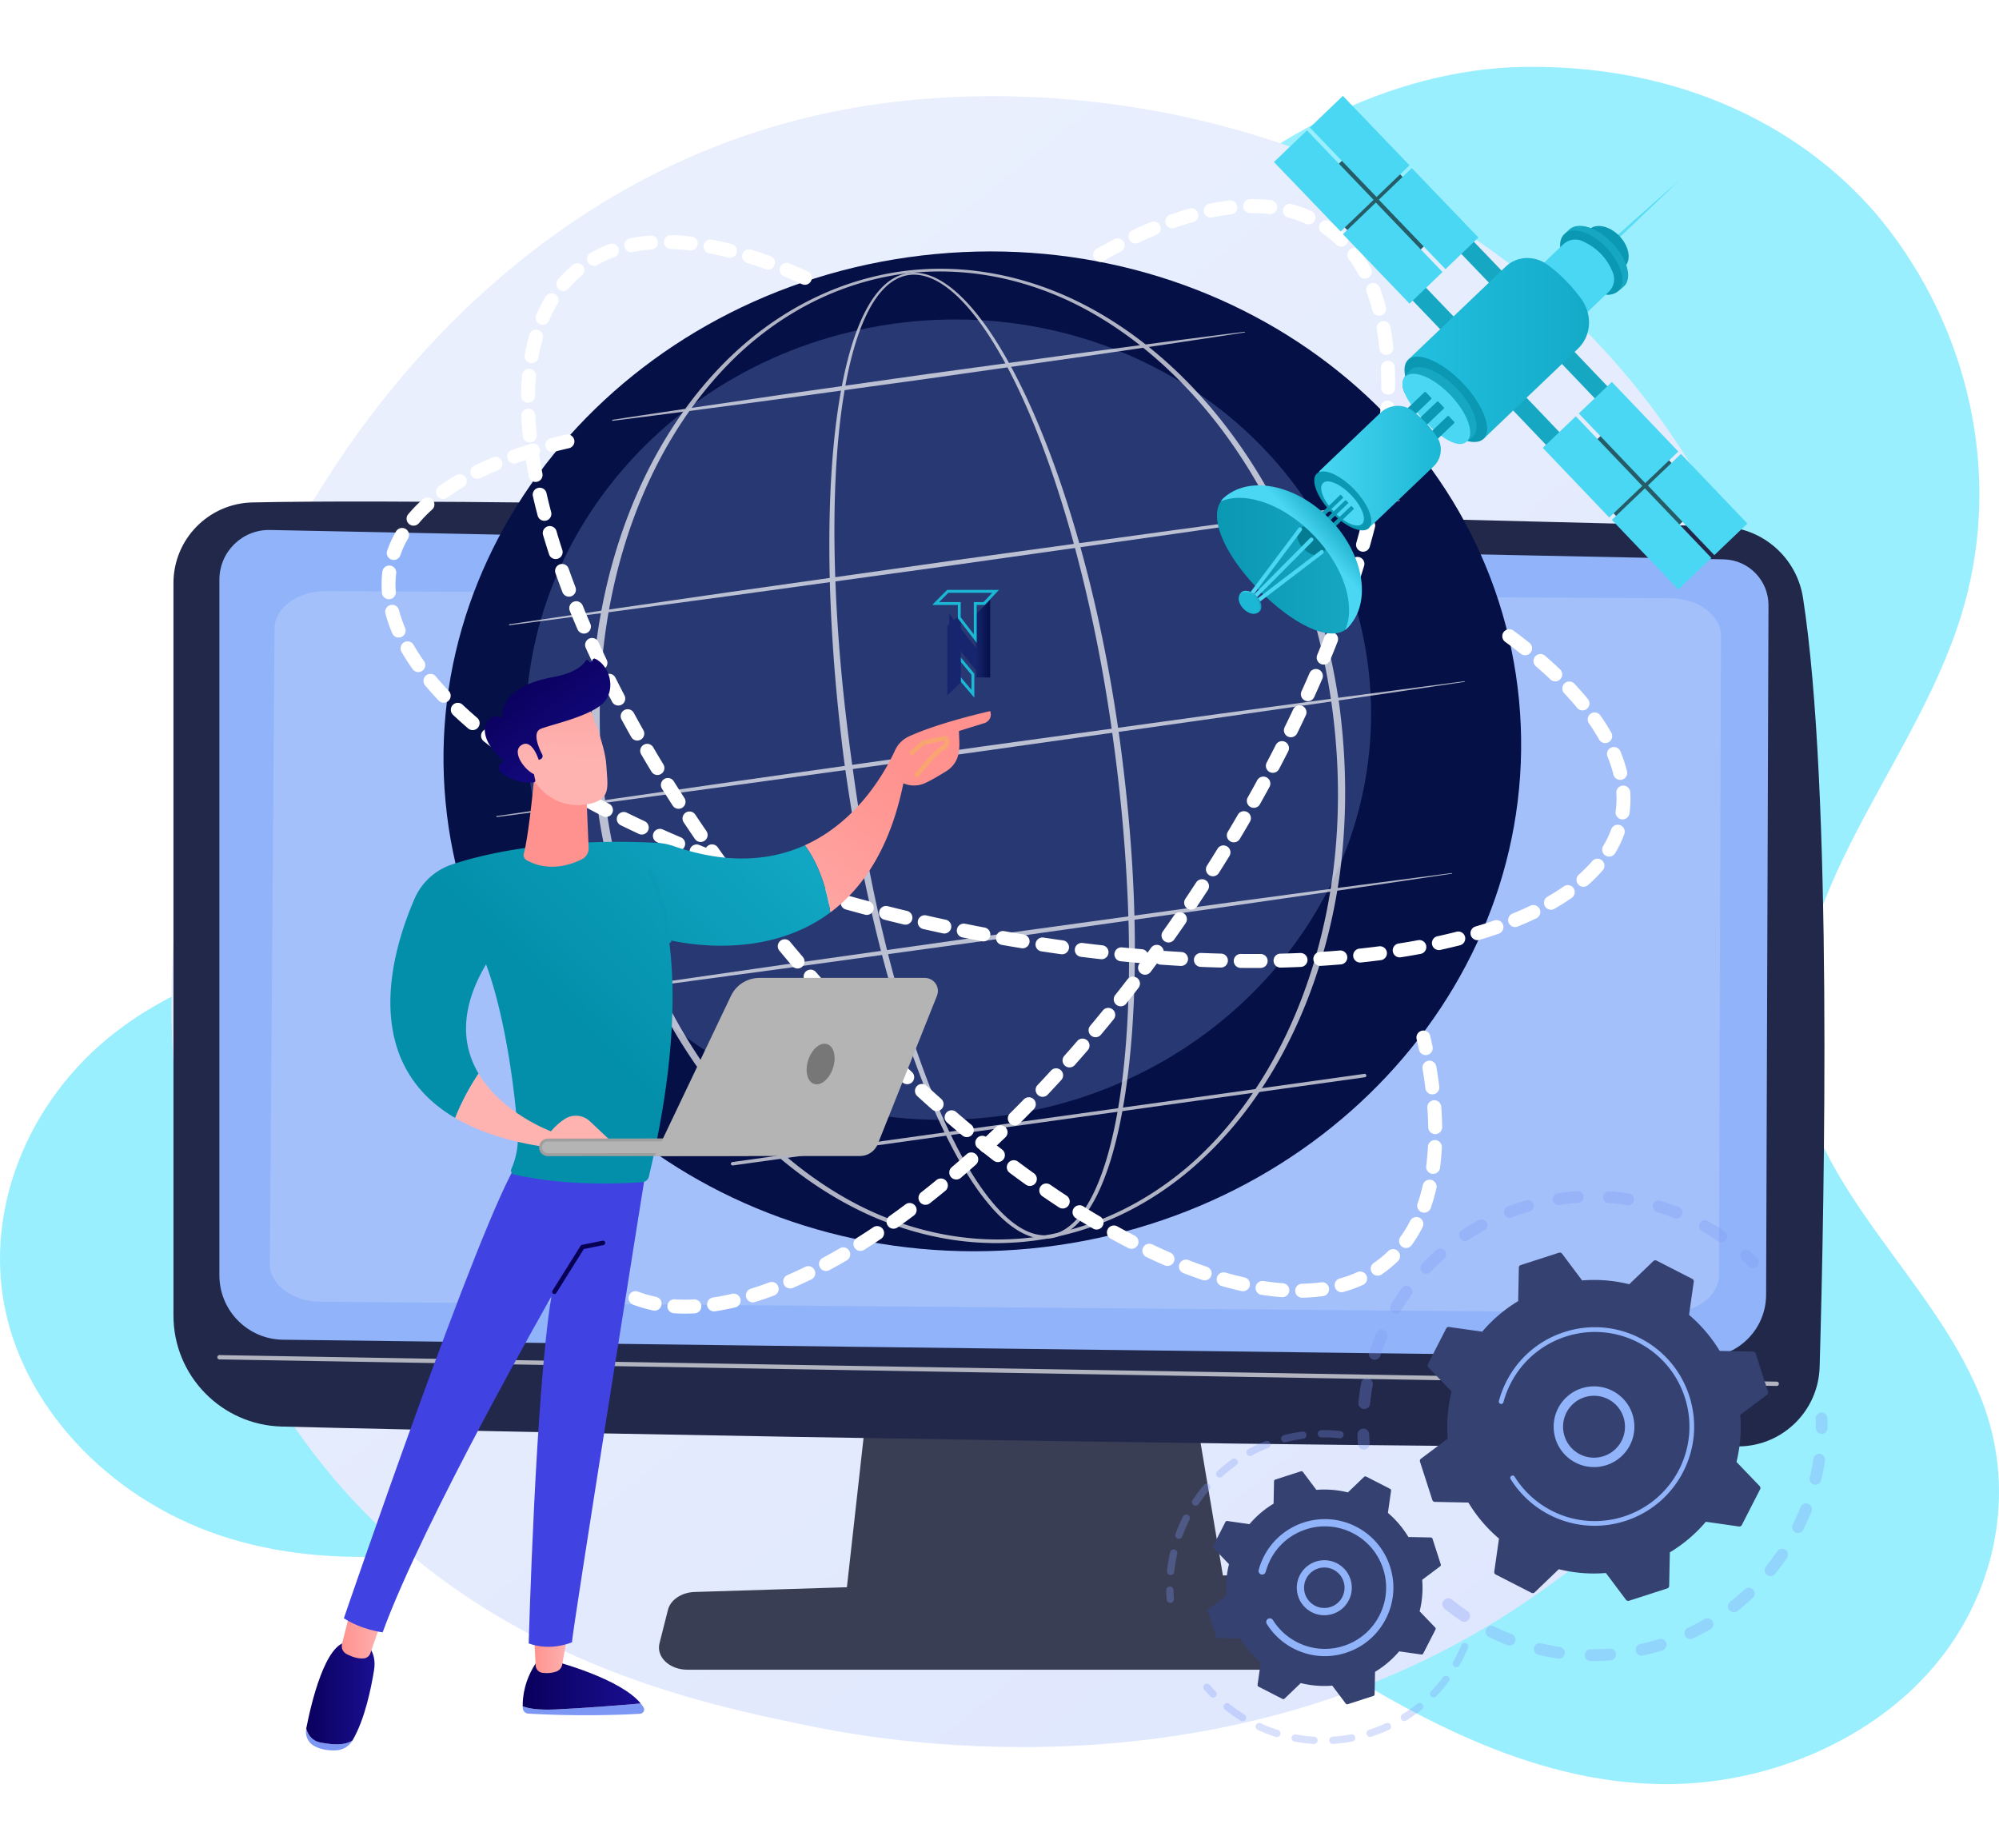 <svg xmlns="http://www.w3.org/2000/svg" width="688" height="636" fill="none" viewBox="0 0 688 636"><path fill="#57e4ff" d="M403.017 79.04c-35.907 35.921-60.087 79.376-88.693 119.983-28.607 40.608-63.817 80.079-113.007 100.809-51.147 21.556-114.143 21.457-158.127 52.817-32.325 23.049-48.796 61.87-41.467 97.73 7.328 35.86 38.165 67.319 77.628 79.195 80.658 24.276 168.039-31.157 252.002-17.921 45.133 7.115 82.796 33.081 119.848 56.665 37.054 23.585 78.669 46.438 124.523 45.663 34.802-.59 68.893-15.882 89.693-40.237 20.802-24.353 27.853-57.231 18.555-86.5-13.072-41.146-55.231-72.458-64.103-114.447-5.901-27.932 3.966-56.585 17.05-82.592 13.085-26.006 29.574-50.927 38.058-78.347 13.764-44.479 4.589-93.964-24.546-132.387-23.383-30.839-65.857-57.148-125.307-56.458-47.746.556-92.458 26.366-122.107 56.026" opacity=".6"/><path fill="url(#a)" d="M561.768 521.342c-11.678 12.225-22.727 20.109-31.457 26.337-102.616 73.218-224.038 51.876-249.844 46.663-38.107-7.696-111.767-22.573-165.021-84.851-80.57-94.22-68.024-242.662-5.529-340.651 11.432-17.923 71.816-117.404 194.546-133.358 74.274-9.655 160.855 9.818 223.555 62.055 131.611 109.65 122.242 331.162 33.75 423.805"/><path fill="#3a3e55" d="m302.525 447.192-11.26 100.985h130.636l-17.016-100.985z"/><path fill="#22284a" d="M59.698 200.699v252.023c0 20.732 16.52 37.686 37.246 38.221 92.051 2.373 414.001 8.129 501.627 6.837 15.061-.222 27.261-12.274 27.696-27.33 1.689-58.548 4.434-199.338-5.722-264.701-2.139-13.764-13.757-24.057-27.68-24.503-77.127-2.467-418.415-10.302-506-8.335-15.106.339-27.167 12.679-27.167 27.788"/><path fill="#91b3fa" d="M75.512 199.472v239.44c0 12.104 9.716 21.967 21.82 22.149l488.633 6.037c12 .179 21.836-9.475 21.881-21.476l.817-237.3c.032-8.581-6.804-15.612-15.383-15.821L93.01 182.395c-9.594-.234-17.498 7.48-17.498 17.077"/><path fill="#fff" d="M611.524 476.976h-.013l-536.012-9.133a.745.745 0 0 1 .013-1.488h.013l536.012 9.134a.744.744 0 0 1-.013 1.487" opacity=".65"/><path fill="#fff" d="m94.493 216.281-1.61 218.705c-.052 7.111 7.723 12.918 17.403 12.998l463.538 3.823c9.781.08 17.776-5.713 17.798-12.899l.685-220.053c.022-7.116-7.787-12.907-17.473-12.958l-462.613-2.475c-9.733-.052-17.675 5.709-17.728 12.859" opacity=".17"/><path fill="#3a3e55" d="M463.408 574.63H236.581c-6.163 0-10.79-4.387-9.599-9.099l2.911-11.511c.875-3.462 4.683-6.003 9.207-6.144l218.669-6.824c4.726-.147 8.91 2.361 9.94 5.959l5.247 18.334c1.363 4.763-3.287 9.285-9.548 9.285"/><path fill="#051046" d="M522.813 241.019c8.982 94.516-66.44 178.996-168.461 188.692-102.02 9.695-192.006-59.065-200.988-153.581s66.44-178.996 168.461-188.692c102.02-9.695 192.006 59.065 200.988 153.581"/><path fill="#91b3fa" d="M345.442 383.898c79.643-11.114 135.696-81.115 125.197-156.353-10.498-75.237-83.573-127.22-163.216-116.107-79.643 11.114-135.696 81.115-125.198 156.353 10.499 75.237 83.573 127.22 163.217 116.107" opacity=".25"/><g fill="#fff" opacity=".68"><path d="M385.153 252.847c4.145 30.035 6.284 60.412 5.122 90.754-.308 7.582-.834 15.158-1.668 22.706-.839 7.546-1.975 15.068-3.613 22.496-1.663 7.414-3.766 14.785-7.045 21.711-1.659 3.442-3.618 6.792-6.209 9.684-1.296 1.439-2.756 2.757-4.418 3.806-1.659 1.043-3.523 1.817-5.481 2.126-1.953.331-3.97.221-5.876-.254-1.913-.467-3.71-1.281-5.38-2.264-3.343-1.985-6.192-4.631-8.764-7.457-5.117-5.709-9.196-12.204-12.851-18.863-3.641-6.68-6.812-13.596-9.7-20.617-2.886-7.024-5.481-14.161-7.863-21.365-4.759-14.412-8.681-29.086-12.01-43.884-3.321-14.802-6.034-29.737-8.206-44.75-1.085-7.506-1.928-15.045-2.708-22.587a627 627 0 0 1-1.891-22.669c-.979-15.133-1.405-30.309-1.006-45.475.204-7.582.618-15.161 1.333-22.716.721-7.553 1.732-15.087 3.25-22.532.767-3.72 1.656-7.419 2.751-11.062 1.092-3.642 2.382-7.236 4.005-10.69 1.63-3.44 3.589-6.781 6.215-9.602 1.315-1.4 2.802-2.667 4.491-3.62 1.681-.961 3.563-1.591 5.495-1.787 1.93-.213 3.893.002 5.749.528 1.86.53 3.616 1.358 5.26 2.345 3.29 1.989 6.145 4.584 8.745 7.364 5.18 5.607 9.388 12.001 13.177 18.576 3.771 6.597 7.08 13.442 10.102 20.403 3.015 6.965 5.734 14.054 8.23 21.218 9.928 28.69 16.487 58.455 20.764 88.477m-2.223.31c-2.06-14.967-4.717-29.854-8.041-44.591-3.306-14.739-7.237-29.347-12.055-43.664-2.408-7.157-5.036-14.241-7.959-21.202-2.93-6.956-6.145-13.797-9.817-20.386-3.689-6.566-7.794-12.95-12.84-18.531-2.531-2.767-5.309-5.343-8.487-7.311-1.587-.977-3.276-1.794-5.055-2.322-1.775-.518-3.643-.76-5.479-.553-1.837.198-3.612.82-5.206 1.752-1.601.926-3.018 2.158-4.275 3.527-2.513 2.758-4.402 6.049-5.967 9.452-1.561 3.416-2.797 6.981-3.839 10.598-1.044 3.619-1.886 7.296-2.607 10.997-1.427 7.407-2.35 14.909-2.985 22.431-.63 7.524-.959 15.074-1.08 22.626-.232 15.107.357 30.223 1.497 45.29 1.131 15.07 2.891 30.086 5.005 45.047 2.048 14.967 4.636 29.864 7.83 44.63 3.202 14.763 6.995 29.405 11.62 43.781 2.316 7.187 4.842 14.305 7.656 21.307 2.816 6.998 5.912 13.888 9.467 20.531 3.566 6.621 7.555 13.069 12.514 18.686 2.489 2.78 5.241 5.363 8.405 7.274 1.58.946 3.264 1.721 5.03 2.166 1.761.448 3.601.576 5.383.266 1.784-.296 3.482-1.015 5.015-1.994 1.534-.986 2.902-2.237 4.126-3.617 2.448-2.775 4.332-6.042 5.925-9.419 3.154-6.798 5.18-14.101 6.767-21.453 1.564-7.37 2.632-14.847 3.407-22.351.769-7.507 1.231-15.046 1.478-22.592.496-15.094.115-30.213-.839-45.289-.939-15.08-2.5-30.121-4.594-45.086"/><path d="M460.906 242.278c2.594 19.352 2.807 39.045.232 58.416-2.671 19.34-8.114 38.347-16.651 55.921-4.27 8.778-9.323 17.184-15.191 24.991-5.864 7.804-12.55 15.006-20.019 21.302-7.479 6.277-15.758 11.621-24.635 15.702-8.871 4.087-18.335 6.894-28.01 8.253-9.676 1.35-19.549 1.25-29.203-.245-9.659-1.487-19.091-4.354-28.011-8.338-8.915-4.004-17.326-9.094-25.113-14.991-7.791-5.897-14.964-12.597-21.486-19.869-13.044-14.565-23.499-31.362-31.387-49.238a210 210 0 0 1-9.789-27.614 230 230 0 0 1-5.999-28.677 230 230 0 0 1-2.06-29.223c-.05-9.772.566-19.549 1.877-29.234 2.709-19.347 8.181-38.353 16.749-55.917 4.287-8.772 9.354-17.171 15.233-24.967 5.878-7.792 12.57-14.984 20.05-21.259 7.488-6.259 15.776-11.568 24.644-15.638 8.859-4.082 18.311-6.884 27.973-8.242 9.666-1.331 19.523-1.214 29.157.294 9.639 1.497 19.058 4.343 27.966 8.321 8.903 3.995 17.298 9.087 25.073 14.977 7.778 5.894 14.939 12.588 21.45 19.855 13.026 14.548 23.474 31.325 31.349 49.187 7.788 17.917 12.986 36.911 15.801 56.233m-2.549.355c-2.695-19.114-7.746-37.921-15.366-55.672-7.643-17.719-17.762-34.443-30.509-48.974-6.369-7.258-13.388-13.957-21.027-19.871-7.64-5.903-15.889-11.057-24.684-15.071-8.8-3.983-18.108-6.88-27.653-8.385-9.542-1.508-19.302-1.638-28.88-.334-9.568 1.375-18.917 4.18-27.676 8.249-8.763 4.067-16.914 9.407-24.279 15.651-7.35 6.272-13.862 13.491-19.583 21.261-5.717 7.781-10.622 16.145-14.749 24.867-8.261 17.46-13.401 36.305-15.879 55.427-1.229 9.57-1.737 19.225-1.65 28.867.085 9.645.807 19.281 2.119 28.839a227 227 0 0 0 5.873 28.312c2.561 9.296 5.7 18.439 9.506 27.303 7.629 17.704 17.742 34.409 30.471 48.923 6.358 7.252 13.365 13.946 20.991 19.856 7.628 5.897 15.861 11.052 24.644 15.057 8.788 3.977 18.083 6.852 27.609 8.367 9.521 1.522 19.266 1.67 28.833.384 9.556-1.373 18.892-4.174 27.639-8.237 8.754-4.057 16.915-9.361 24.288-15.588 7.361-6.251 13.879-13.46 19.614-21.218 5.729-7.77 10.648-16.126 14.791-24.843 8.292-17.449 13.462-36.294 15.977-55.422 2.482-19.154 2.207-38.624-.42-57.748"/><path d="m175.321 214.838 38.259-5.654 38.279-5.519 76.586-10.829 76.628-10.532 38.329-5.153 38.35-5.01a.114.114 0 0 1 .031.225l-38.256 5.678-38.276 5.536-76.585 10.843-76.625 10.547-38.328 5.169-38.346 5.034a.17.17 0 0 1-.19-.146.17.17 0 0 1 .144-.189m35.485-70.355c9.044-1.408 18.1-2.734 27.15-4.103l27.17-3.969c9.054-1.34 18.12-2.596 27.181-3.884l27.187-3.846 54.41-7.432 27.22-3.603c9.081-1.151 18.155-2.349 27.241-3.459a.113.113 0 0 1 .031.224c-9.043 1.419-18.098 2.75-27.147 4.129l-27.167 3.985-54.366 7.744-27.202 3.742c-9.068 1.242-18.131 2.515-27.206 3.705l-27.219 3.618c-9.079 1.161-18.152 2.364-27.237 3.485a.17.17 0 0 1-.188-.147.17.17 0 0 1 .142-.189m-39.845 136.366 41.587-6.116 41.606-5.985 83.242-11.758 83.283-11.46 41.657-5.617 41.677-5.474a.114.114 0 0 1 .128.098.114.114 0 0 1-.096.127l-41.584 6.142-41.604 6-83.24 11.772-83.281 11.475-41.655 5.632-41.674 5.499a.169.169 0 0 1-.046-.335m22.261 62.297 38.26-5.653 38.278-5.519 76.586-10.83 76.628-10.532 38.33-5.152 38.349-5.01a.114.114 0 0 1 .031.225l-38.256 5.678-38.276 5.535-76.584 10.844-76.626 10.547-38.328 5.168-38.346 5.035a.17.17 0 0 1-.19-.146.17.17 0 0 1 .144-.19m276.524 27.593-217.552 30.352a.594.594 0 0 1-.163-1.175l217.551-30.352a.593.593 0 0 1 .164 1.175"/></g><path fill="#fff" d="M431.205 333.122c-1.402 0-2.79-.005-4.196-.018a2.401 2.401 0 0 1 .023-4.802h.024c1.391.014 2.776.016 4.151.018q1.34 0 2.667-.009c1.341.018 2.409 1.057 2.419 2.382a2.4 2.4 0 0 1-2.383 2.419q-1.348.01-2.705.01m9.546-.12a2.4 2.4 0 0 1-.059-4.801c2.284-.057 4.576-.134 6.813-.231 1.335-.039 2.445.97 2.502 2.295a2.4 2.4 0 0 1-2.295 2.502c-2.266.098-4.587.177-6.9.235zm-20.576-.019-.062-.001a441 441 0 0 1-6.893-.229 2.4 2.4 0 0 1-2.301-2.496c.054-1.325 1.188-2.342 2.497-2.301 2.307.094 4.602.17 6.819.226a2.4 2.4 0 0 1-.06 4.801m-13.706-.561q-.067 0-.136-.004a475 475 0 0 1-6.88-.434 2.4 2.4 0 0 1-2.226-2.564c.093-1.323 1.26-2.309 2.563-2.226 2.257.159 4.549.304 6.811.431a2.4 2.4 0 0 1-.132 4.797m47.989-.015a2.4 2.4 0 0 1-.149-4.797c2.292-.144 4.578-.311 6.792-.497a2.4 2.4 0 1 1 .401 4.784c-2.247.189-4.566.359-6.892.505a2 2 0 0 1-.152.005m-61.674-.948q-.101 0-.205-.009a509 509 0 0 1-6.864-.627 2.4 2.4 0 0 1-2.154-2.625 2.394 2.394 0 0 1 2.624-2.154c2.265.223 4.552.432 6.799.622a2.4 2.4 0 0 1-.2 4.793m75.345-.2a2.401 2.401 0 0 1-.252-4.789c2.287-.243 4.56-.511 6.757-.797a2.4 2.4 0 1 1 .621 4.761c-2.234.291-4.546.564-6.87.811a2 2 0 0 1-.256.014m-88.999-1.143q-.134 0-.269-.015a522 522 0 0 1-6.841-.811 2.4 2.4 0 1 1 .596-4.764q3.405.426 6.778.803a2.401 2.401 0 0 1-.264 4.787m102.603-.636a2.402 2.402 0 0 1-.37-4.774 239 239 0 0 0 6.695-1.145 2.4 2.4 0 1 1 .879 4.72c-2.222.414-4.519.807-6.83 1.17a2.5 2.5 0 0 1-.374.029m-116.212-1.067q-.164 0-.332-.023a546 546 0 0 1-6.817-.986 2.402 2.402 0 0 1 .717-4.748q3.392.513 6.758.978a2.4 2.4 0 0 1-.326 4.779m129.699-1.447a2.402 2.402 0 0 1-.512-4.747 198 198 0 0 0 6.596-1.562 2.401 2.401 0 1 1 1.188 4.653 202 202 0 0 1-6.756 1.599 2.4 2.4 0 0 1-.516.057m-143.263-.602q-.192 0-.391-.032-3.384-.556-6.79-1.156a2.4 2.4 0 1 1 .834-4.729q3.377.596 6.733 1.146a2.402 2.402 0 0 1-.386 4.771m-13.509-2.385q-.222 0-.449-.042a562 562 0 0 1-6.76-1.322 2.4 2.4 0 1 1 .948-4.706q3.362.677 6.704 1.309a2.403 2.403 0 0 1 1.914 2.806 2.4 2.4 0 0 1-2.357 1.955m170.062-.419a2.4 2.4 0 0 1-.684-4.703c2.196-.654 4.358-1.35 6.425-2.068a2.4 2.4 0 0 1 1.577 4.536 154 154 0 0 1-6.632 2.134 2.4 2.4 0 0 1-.686.101m-183.511-2.294q-.25 0-.505-.054a553 553 0 0 1-6.729-1.485 2.401 2.401 0 1 1 1.065-4.682q3.317.754 6.67 1.472a2.4 2.4 0 0 1-.501 4.749m196.46-2.222a2.403 2.403 0 0 1-.905-4.626 109 109 0 0 0 6.136-2.713 2.4 2.4 0 1 1 2.081 4.327 114 114 0 0 1-6.409 2.834 2.4 2.4 0 0 1-.903.178m-209.841-.814a2.4 2.4 0 0 1-.561-.067 532 532 0 0 1-6.692-1.648 2.4 2.4 0 1 1 1.178-4.655q3.297.834 6.632 1.634a2.4 2.4 0 0 1-.557 4.736m-13.305-3.364q-.307.001-.619-.082a567 567 0 0 1-6.647-1.814 2.401 2.401 0 0 1 1.293-4.624q3.273.916 6.59 1.799a2.4 2.4 0 0 1-.617 4.721m235.489-1.784a2.4 2.4 0 0 1-2.083-1.206 2.4 2.4 0 0 1 .885-3.277 74 74 0 0 0 5.607-3.555 2.405 2.405 0 0 1 3.345.587 2.403 2.403 0 0 1-.588 3.345 79 79 0 0 1-5.971 3.785 2.4 2.4 0 0 1-1.195.321M285.1 311.167q-.337 0-.678-.099a535 535 0 0 1-6.599-1.985 2.401 2.401 0 0 1 1.413-4.589q3.246.999 6.54 1.968c1.272.374 2 1.709 1.627 2.981a2.405 2.405 0 0 1-2.303 1.724m-13.113-4.043a2.4 2.4 0 0 1-.739-.117 492 492 0 0 1-6.545-2.164 2.4 2.4 0 1 1 1.539-4.548c2.137.722 4.318 1.444 6.483 2.143a2.401 2.401 0 0 1-.738 4.686m272.994-1.94a2.401 2.401 0 0 1-1.587-4.203 48 48 0 0 0 4.592-4.622 2.4 2.4 0 1 1 3.639 3.132 52 52 0 0 1-5.057 5.093c-.457.402-1.023.6-1.587.6m-285.993-2.458c-.266 0-.537-.045-.802-.139a489 489 0 0 1-6.482-2.348 2.401 2.401 0 1 1 1.668-4.503c2.104.779 4.263 1.562 6.418 2.325a2.4 2.4 0 0 1-.802 4.665m-12.866-4.771c-.289 0-.583-.052-.869-.164a453 453 0 0 1-6.411-2.544 2.403 2.403 0 0 1-1.321-3.129 2.403 2.403 0 0 1 3.128-1.321c2.078.844 4.212 1.692 6.342 2.519a2.4 2.4 0 0 1-.869 4.639m307.708-3.16a2.401 2.401 0 0 1-2.054-3.641 32.7 32.7 0 0 0 2.752-5.742 2.4 2.4 0 1 1 4.515 1.635 37.7 37.7 0 0 1-3.155 6.586 2.4 2.4 0 0 1-2.058 1.162m-320.423-2.004a2.4 2.4 0 0 1-.938-.192 414 414 0 0 1-6.328-2.754 2.401 2.401 0 0 1 1.953-4.387c2.066.92 4.171 1.836 6.254 2.722a2.4 2.4 0 0 1-.941 4.611m-12.534-5.585c-.34 0-.686-.073-1.014-.226a370 370 0 0 1-6.23-2.98 2.4 2.4 0 1 1 2.112-4.312c2.011.985 4.079 1.975 6.149 2.941a2.4 2.4 0 0 1-1.017 4.577m337.564-5.208q-.167 0-.337-.024a2.4 2.4 0 0 1-2.043-2.712c.2-1.417.301-2.872.301-4.323.001-.667-.021-1.35-.064-2.033a2.4 2.4 0 0 1 2.244-2.548 2.407 2.407 0 0 1 2.548 2.245 36 36 0 0 1-.274 7.329 2.4 2.4 0 0 1-2.375 2.066m-349.886-.832c-.369 0-.745-.085-1.096-.266a332 332 0 0 1-6.112-3.229 2.4 2.4 0 1 1 2.287-4.221 325 325 0 0 0 6.023 3.18 2.401 2.401 0 0 1-1.102 4.536m-12.061-6.541a2.4 2.4 0 0 1-1.19-.318 289 289 0 0 1-5.965-3.506 2.401 2.401 0 0 1 2.484-4.11 283 283 0 0 0 5.864 3.448 2.4 2.4 0 0 1-1.193 4.486m361.139-6.233a2.4 2.4 0 0 1-2.328-1.825 44 44 0 0 0-2.043-6.162 2.4 2.4 0 1 1 4.437-1.835 48.5 48.5 0 0 1 2.267 6.843 2.402 2.402 0 0 1-2.333 2.979m-372.878-.872c-.444 0-.893-.122-1.295-.38a240 240 0 0 1-5.779-3.827 2.4 2.4 0 1 1 2.711-3.963 236 236 0 0 0 5.662 3.749 2.4 2.4 0 0 1-1.299 4.421m-11.321-7.749a2.4 2.4 0 0 1-1.416-.464 193 193 0 0 1-5.532-4.203 2.401 2.401 0 0 1 2.976-3.769 187 187 0 0 0 5.393 4.098 2.401 2.401 0 0 1-1.421 4.338m379.037-4.038a2.4 2.4 0 0 1-2.094-1.224 68 68 0 0 0-3.536-5.598 2.402 2.402 0 0 1 3.935-2.752 73 73 0 0 1 3.785 5.995 2.4 2.4 0 0 1-2.09 3.579m-389.796-4.471a2.4 2.4 0 0 1-1.562-.579 148 148 0 0 1-5.185-4.661 2.4 2.4 0 1 1 3.295-3.492 146 146 0 0 0 5.017 4.51 2.4 2.4 0 0 1-1.565 4.222m381.978-6.78a2.4 2.4 0 0 1-1.853-.874 103 103 0 0 0-4.436-5.021 2.401 2.401 0 0 1 3.496-3.292 108 108 0 0 1 4.644 5.258 2.402 2.402 0 0 1-1.851 3.929m-391.938-2.642c-.636 0-1.27-.251-1.741-.747a108 108 0 0 1-4.667-5.235 2.4 2.4 0 1 1 3.69-3.073 103 103 0 0 0 4.458 5 2.4 2.4 0 0 1-1.74 4.055m382.554-7.354a2.4 2.4 0 0 1-1.654-.662 143 143 0 0 0-5-4.525 2.4 2.4 0 1 1 3.137-3.634 146 146 0 0 1 5.172 4.68 2.402 2.402 0 0 1-1.655 4.141m-391.3-3.191a2.4 2.4 0 0 1-1.961-1.012 74 74 0 0 1-3.821-5.96 2.4 2.4 0 0 1 .889-3.277 2.4 2.4 0 0 1 3.276.889 70 70 0 0 0 3.574 5.571 2.401 2.401 0 0 1-1.957 3.789m380.928-5.785c-.523 0-1.049-.17-1.491-.521a185 185 0 0 0-5.381-4.11 2.401 2.401 0 0 1 2.846-3.868 191 191 0 0 1 5.52 4.218 2.4 2.4 0 0 1-1.494 4.281m-387.686-6.101a2.4 2.4 0 0 1-2.21-1.461 49 49 0 0 1-2.337-6.798 2.4 2.4 0 1 1 4.646-1.212 44.4 44.4 0 0 0 2.109 6.13 2.4 2.4 0 0 1-2.208 3.341m-3.375-13.191a2.4 2.4 0 0 1-2.39-2.213 37 37 0 0 1-.116-2.916c0-1.476.091-2.96.271-4.411a2.402 2.402 0 0 1 4.766.589 31 31 0 0 0-.235 3.822c0 .837.034 1.691.101 2.54a2.4 2.4 0 0 1-2.397 2.589m1.691-13.51q-.39.001-.781-.131a2.4 2.4 0 0 1-1.49-3.051 37.3 37.3 0 0 1 3.058-6.645 2.401 2.401 0 0 1 4.147 2.421 32.5 32.5 0 0 0-2.664 5.785 2.4 2.4 0 0 1-2.27 1.621m6.816-11.803a2.4 2.4 0 0 1-1.837-3.946 52 52 0 0 1 5.009-5.153 2.4 2.4 0 1 1 3.209 3.572 47 47 0 0 0-4.542 4.67 2.4 2.4 0 0 1-1.839.857m10.137-9.186c-.751 0-1.489-.35-1.958-1.007a2.403 2.403 0 0 1 .562-3.349 78 78 0 0 1 5.951-3.83 2.4 2.4 0 1 1 2.417 4.149 73 73 0 0 0-5.581 3.592c-.422.3-.909.445-1.391.445m11.818-6.932a2.4 2.4 0 0 1-1.053-4.56 112 112 0 0 1 6.396-2.864 2.402 2.402 0 0 1 1.829 4.44 107 107 0 0 0-6.123 2.742 2.4 2.4 0 0 1-1.049.242m12.667-5.244a2.4 2.4 0 0 1-.797-4.666c2.131-.749 4.36-1.475 6.627-2.158a2.4 2.4 0 1 1 1.384 4.598 149 149 0 0 0-6.418 2.09 2.4 2.4 0 0 1-.796.136m13.127-3.969a2.4 2.4 0 0 1-2.324-1.8 2.403 2.403 0 0 1 1.724-2.926 200 200 0 0 1 5.268-1.282 2.4 2.4 0 1 1 1.072 4.68c-1.747.401-3.476.822-5.138 1.251a2.4 2.4 0 0 1-.602.077"/><path fill="#fff" d="M235.794 452.077c-1.3 0-2.597-.042-3.854-.125a2.4 2.4 0 0 1-2.238-2.553c.087-1.322 1.227-2.34 2.553-2.238 2.107.139 4.317.15 6.576.036q.063-.004.124-.003a2.4 2.4 0 0 1 .12 4.798 65 65 0 0 1-3.281.085m9.971-.774a2.4 2.4 0 0 1-.353-4.775 83 83 0 0 0 6.537-1.261 2.4 2.4 0 1 1 1.095 4.675 87 87 0 0 1-6.921 1.334q-.18.027-.358.027m-20.458-.251q-.242 0-.488-.05a46 46 0 0 1-6.949-2.008 2.4 2.4 0 1 1 1.702-4.49 41 41 0 0 0 6.217 1.795 2.402 2.402 0 0 1-.482 4.753m33.805-2.846a2.402 2.402 0 0 1-.707-4.695 115 115 0 0 0 6.355-2.172 2.4 2.4 0 0 1 3.09 1.407 2.403 2.403 0 0 1-1.408 3.091 118 118 0 0 1-6.622 2.262 2.4 2.4 0 0 1-.708.107m-46.568-2.02c-.415 0-.836-.108-1.22-.335a41.3 41.3 0 0 1-5.906-4.239 2.4 2.4 0 1 1 3.13-3.641 37 37 0 0 0 5.221 3.747 2.401 2.401 0 0 1-1.225 4.468m59.416-2.767a2.402 2.402 0 0 1-.956-4.604c2.006-.869 4.068-1.82 6.131-2.826a2.397 2.397 0 0 1 3.21 1.105 2.4 2.4 0 0 1-1.105 3.21 156 156 0 0 1-6.326 2.917 2.4 2.4 0 0 1-.954.198m12.332-6.004a2.4 2.4 0 0 1-1.14-4.515 192 192 0 0 0 5.907-3.318 2.402 2.402 0 0 1 2.424 4.146 194 194 0 0 1-6.056 3.4 2.4 2.4 0 0 1-1.135.287m-82.1-.114a2.4 2.4 0 0 1-1.85-.87 47.6 47.6 0 0 1-4.158-5.897 2.4 2.4 0 0 1 .826-3.293 2.403 2.403 0 0 1 3.293.825 43 43 0 0 0 3.736 5.302 2.402 2.402 0 0 1-1.847 3.933m93.946-6.804a2.4 2.4 0 0 1-1.28-4.434 231 231 0 0 0 5.693-3.7 2.4 2.4 0 0 1 2.674 3.988 234 234 0 0 1-5.811 3.777c-.397.25-.839.369-1.276.369M195.127 425.6a2.4 2.4 0 0 1-2.204-1.446 65 65 0 0 1-2.459-6.68 2.4 2.4 0 0 1 4.588-1.417 61 61 0 0 0 2.276 6.186 2.4 2.4 0 0 1-2.201 3.357m112.409-2.74a2.402 2.402 0 0 1-1.393-4.358 275 275 0 0 0 5.493-4.01 2.4 2.4 0 1 1 2.878 3.844 279 279 0 0 1-5.589 4.08 2.4 2.4 0 0 1-1.389.444m10.983-8.222a2.402 2.402 0 0 1-1.486-4.289 308 308 0 0 0 5.306-4.266 2.402 2.402 0 0 1 3.05 3.71 331 331 0 0 1-5.388 4.332c-.44.345-.963.513-1.482.513m-127.474-2.111a2.4 2.4 0 0 1-2.346-1.906 92 92 0 0 1-1.178-6.943 2.4 2.4 0 1 1 4.76-.626 88 88 0 0 0 1.116 6.579 2.4 2.4 0 0 1-2.352 2.896m138.075-6.6c-.677 0-1.35-.284-1.825-.838a2.4 2.4 0 0 1 .262-3.386 340 340 0 0 0 5.128-4.485 2.401 2.401 0 0 1 3.197 3.584 360 360 0 0 1-5.201 4.548 2.4 2.4 0 0 1-1.561.577m-139.888-6.986a2.4 2.4 0 0 1-2.392-2.245 124 124 0 0 1-.256-6.989 2.4 2.4 0 0 1 2.379-2.422h.022a2.4 2.4 0 0 1 2.4 2.379c.021 2.28.103 4.54.246 6.719a2.4 2.4 0 0 1-2.399 2.558m150.129-2.144a2.402 2.402 0 0 1-1.632-4.163 385 385 0 0 0 4.962-4.676 2.401 2.401 0 1 1 3.324 3.465 395 395 0 0 1-5.023 4.735 2.4 2.4 0 0 1-1.631.639m9.902-9.5a2.4 2.4 0 0 1-1.691-4.105 409 409 0 0 0 4.8-4.844 2.4 2.4 0 1 1 3.439 3.35 412 412 0 0 1-4.857 4.903 2.4 2.4 0 0 1-1.691.696m-160.169-2.068-.096-.002a2.4 2.4 0 0 1-2.304-2.493c.089-2.256.232-4.594.426-6.949a2.4 2.4 0 0 1 2.591-2.195 2.4 2.4 0 0 1 2.195 2.59 159 159 0 0 0-.415 6.743 2.4 2.4 0 0 1-2.397 2.306m169.745-7.757a2.4 2.4 0 0 1-1.745-4.049 444 444 0 0 0 4.645-4.998 2.401 2.401 0 0 1 3.542 3.242 453 453 0 0 1-4.696 5.052 2.4 2.4 0 0 1-1.746.753m-168.625-5.912q-.144 0-.292-.017a2.4 2.4 0 0 1-2.094-2.672q.162-1.335.344-2.687a2.402 2.402 0 0 1 4.759.641q-.178 1.318-.337 2.624a2.4 2.4 0 0 1-2.38 2.111m177.889-4.209a2.4 2.4 0 0 1-1.794-3.995 457 457 0 0 0 4.493-5.137 2.402 2.402 0 0 1 3.638 3.135 451 451 0 0 1-4.542 5.19 2.4 2.4 0 0 1-1.795.807m8.959-10.392a2.4 2.4 0 0 1-1.838-3.943 468 468 0 0 0 4.345-5.263 2.4 2.4 0 0 1 3.725 3.03 477 477 0 0 1-4.39 5.317 2.4 2.4 0 0 1-1.842.859m8.661-10.642a2.4 2.4 0 0 1-1.881-3.891 507 507 0 0 0 4.201-5.382 2.4 2.4 0 0 1 3.367-.438 2.4 2.4 0 0 1 .438 3.366 507 507 0 0 1-4.241 5.435 2.4 2.4 0 0 1-1.884.91m8.368-10.872a2.401 2.401 0 0 1-1.92-3.84 517 517 0 0 0 4.056-5.495 2.402 2.402 0 0 1 3.882 2.827 541 541 0 0 1-4.093 5.545 2.4 2.4 0 0 1-1.925.963m8.077-11.092a2.4 2.4 0 0 1-1.957-3.789 543 543 0 0 0 3.913-5.599 2.4 2.4 0 0 1 3.953 2.725 557 557 0 0 1-3.947 5.649 2.4 2.4 0 0 1-1.962 1.014m7.788-11.297a2.401 2.401 0 0 1-1.991-3.738 527 527 0 0 0 3.765-5.693 2.402 2.402 0 0 1 4.022 2.624 547 547 0 0 1-3.8 5.744 2.4 2.4 0 0 1-1.996 1.063m7.494-11.489a2.4 2.4 0 0 1-2.026-3.686 524 524 0 0 0 3.619-5.792 2.401 2.401 0 0 1 4.089 2.518 539 539 0 0 1-3.652 5.845 2.4 2.4 0 0 1-2.03 1.115m7.195-11.681a2.4 2.4 0 0 1-2.059-3.634 514 514 0 0 0 3.464-5.883 2.4 2.4 0 1 1 4.154 2.407 510 510 0 0 1-3.497 5.941 2.4 2.4 0 0 1-2.062 1.169m6.88-11.87a2.4 2.4 0 0 1-2.091-3.578 487 487 0 0 0 3.303-5.975 2.402 2.402 0 0 1 4.219 2.294 504 504 0 0 1-3.335 6.032 2.4 2.4 0 0 1-2.096 1.227m6.554-12.054a2.402 2.402 0 0 1-2.124-3.518 470 470 0 0 0 3.133-6.066 2.4 2.4 0 1 1 4.282 2.173 499 499 0 0 1-3.164 6.126 2.4 2.4 0 0 1-2.127 1.285m6.208-12.236a2.4 2.4 0 0 1-2.155-3.455 475 475 0 0 0 2.951-6.154 2.403 2.403 0 0 1 3.195-1.15 2.4 2.4 0 0 1 1.15 3.194 466 466 0 0 1-2.982 6.217 2.4 2.4 0 0 1-2.159 1.348m5.839-12.415a2.4 2.4 0 0 1-2.187-3.389c.94-2.085 1.868-4.185 2.757-6.241a2.401 2.401 0 0 1 4.408 1.905 438 438 0 0 1-2.788 6.31 2.4 2.4 0 0 1-2.19 1.415m5.443-12.595a2.4 2.4 0 0 1-2.218-3.318 402 402 0 0 0 2.547-6.325 2.4 2.4 0 0 1 3.111-1.357 2.4 2.4 0 0 1 1.358 3.111 386 386 0 0 1-2.578 6.403 2.4 2.4 0 0 1-2.22 1.486m5.013-12.773a2.4 2.4 0 0 1-2.251-3.237 367 367 0 0 0 2.316-6.411 2.4 2.4 0 1 1 4.531 1.589 370 370 0 0 1-2.345 6.494 2.4 2.4 0 0 1-2.251 1.565m4.537-12.95q-.375 0-.75-.12a2.4 2.4 0 0 1-1.532-3.03c.709-2.16 1.401-4.344 2.056-6.491a2.4 2.4 0 1 1 4.593 1.401 326 326 0 0 1-2.087 6.588 2.4 2.4 0 0 1-2.28 1.652m4.002-13.123q-.323.002-.65-.09a2.4 2.4 0 0 1-1.662-2.96 297 297 0 0 0 1.763-6.571 2.395 2.395 0 0 1 2.92-1.732 2.4 2.4 0 0 1 1.732 2.92 290 290 0 0 1-1.793 6.681 2.4 2.4 0 0 1-2.31 1.752m3.392-13.293q-.266 0-.537-.061a2.4 2.4 0 0 1-1.806-2.876c.509-2.222.987-4.457 1.423-6.642a2.407 2.407 0 0 1 2.824-1.885 2.4 2.4 0 0 1 1.886 2.824 255 255 0 0 1-1.451 6.774 2.4 2.4 0 0 1-2.339 1.866m2.68-13.455q-.198 0-.401-.034a2.4 2.4 0 0 1-1.969-2.765c.38-2.265.722-4.521 1.015-6.705a2.4 2.4 0 0 1 2.699-2.06 2.4 2.4 0 0 1 2.06 2.699c-.3 2.236-.65 4.545-1.039 6.861a2.4 2.4 0 0 1-2.365 2.004m1.819-13.597q-.117 0-.235-.011a2.4 2.4 0 0 1-2.157-2.621c.221-2.281.396-4.549.518-6.742.074-1.323 1.188-2.354 2.531-2.263a2.4 2.4 0 0 1 2.263 2.531 172 172 0 0 1-.533 6.937 2.4 2.4 0 0 1-2.387 2.169m.751-13.694h-.024a2.4 2.4 0 0 1-2.378-2.424q.006-.63.006-1.256c.001-1.846-.039-3.686-.118-5.472a2.403 2.403 0 0 1 2.293-2.505c1.314-.04 2.447.968 2.505 2.293a128 128 0 0 1 .116 6.986 2.4 2.4 0 0 1-2.4 2.378m-.624-13.697a2.4 2.4 0 0 1-2.385-2.148 93 93 0 0 0-.937-6.618 2.4 2.4 0 0 1 1.938-2.787 2.4 2.4 0 0 1 2.787 1.938c.402 2.232.734 4.575.987 6.961a2.4 2.4 0 0 1-2.39 2.654m-2.455-13.482a2.4 2.4 0 0 1-2.317-1.775 64 64 0 0 0-2.039-6.286 2.402 2.402 0 0 1 4.483-1.722 69 69 0 0 1 2.192 6.756 2.4 2.4 0 0 1-2.319 3.027m-4.945-12.76a2.4 2.4 0 0 1-2.121-1.273 45 45 0 0 0-3.454-5.512 2.402 2.402 0 0 1 3.869-2.844 50 50 0 0 1 3.823 6.098 2.4 2.4 0 0 1-2.117 3.53m-91.101-5.784a2.4 2.4 0 0 1-1.188-4.49 187 187 0 0 1 6.104-3.322 2.4 2.4 0 1 1 2.215 4.26 181 181 0 0 0-5.946 3.237 2.4 2.4 0 0 1-1.185.315m82.974-5.197c-.604 0-1.21-.228-1.677-.683a37 37 0 0 0-4.972-4.075 2.402 2.402 0 0 1 2.708-3.966 42 42 0 0 1 5.619 4.605 2.402 2.402 0 0 1-1.678 4.119m-70.802-1.124a2.4 2.4 0 0 1-1.021-4.576 151 151 0 0 1 6.378-2.813 2.401 2.401 0 1 1 1.833 4.44 145 145 0 0 0-6.173 2.722c-.33.155-.676.228-1.017.228m12.682-5.217a2.4 2.4 0 0 1-.796-4.667 112 112 0 0 1 6.681-2.12 2.401 2.401 0 0 1 1.303 4.622c-2.084.588-4.236 1.27-6.393 2.028a2.4 2.4 0 0 1-.795.137m46.85-1.35a2.4 2.4 0 0 1-.987-.215 39.3 39.3 0 0 0-6.086-2.155 2.401 2.401 0 0 1 1.231-4.64 44 44 0 0 1 6.831 2.42 2.4 2.4 0 0 1-.989 4.59m-33.654-2.352a2.402 2.402 0 0 1-.479-4.753 81 81 0 0 1 6.977-1.123 2.4 2.4 0 1 1 .55 4.77 77 77 0 0 0-6.564 1.057q-.243.05-.484.05m20.463-1.194a2 2 0 0 1-.275-.016 53 53 0 0 0-6.545-.324 2.41 2.41 0 0 1-2.43-2.371 2.4 2.4 0 0 1 2.371-2.43c.231-.002.461 0 .689-.004 2.199 0 4.374.12 6.459.358a2.4 2.4 0 0 1-.269 4.787"/><path fill="#fff" d="M448.191 446.605a2.4 2.4 0 0 1-.052-4.801 58 58 0 0 0 6.564-.507 2.39 2.39 0 0 1 2.703 2.054 2.4 2.4 0 0 1-2.053 2.703 63 63 0 0 1-7.108.551zm-6.85-.184q-.088 0-.176-.006a89 89 0 0 1-7.001-.798 2.401 2.401 0 0 1 .729-4.747c2.257.346 4.484.601 6.619.755a2.401 2.401 0 0 1-.171 4.796m20.4-1.714a2.401 2.401 0 0 1-.641-4.715 42 42 0 0 0 6.094-2.202 2.402 2.402 0 0 1 1.986 4.372 46.6 46.6 0 0 1-6.796 2.457q-.325.089-.643.088m-33.947-.335q-.26.001-.525-.058a123 123 0 0 1-6.78-1.723 2.4 2.4 0 0 1 1.313-4.619c2.197.625 4.387 1.181 6.512 1.656a2.4 2.4 0 0 1-.52 4.744m-13.194-3.733c-.255 0-.516-.041-.771-.128a159 159 0 0 1-6.544-2.384 2.4 2.4 0 1 1 1.74-4.475c2.135.83 4.27 1.608 6.346 2.312a2.4 2.4 0 0 1-.771 4.675m59.563-1.614a2.4 2.4 0 0 1-1.354-4.385 36.3 36.3 0 0 0 4.972-4.071 2.4 2.4 0 0 1 3.357 3.433 41.5 41.5 0 0 1-5.626 4.607 2.4 2.4 0 0 1-1.349.416m-72.352-3.345a2.4 2.4 0 0 1-.955-.2 195 195 0 0 1-6.319-2.879 2.4 2.4 0 0 1-1.134-3.2 2.397 2.397 0 0 1 3.199-1.134c2.07.986 4.144 1.931 6.166 2.81a2.401 2.401 0 0 1-.957 4.603m-12.388-5.896c-.371 0-.747-.086-1.099-.268a240 240 0 0 1-6.111-3.267 2.4 2.4 0 0 1 2.325-4.202 237 237 0 0 0 5.988 3.202 2.401 2.401 0 0 1-1.103 4.535m94.498-.288a2.401 2.401 0 0 1-1.944-3.807 42 42 0 0 0 3.366-5.536 2.4 2.4 0 0 1 4.28 2.177 47 47 0 0 1-3.754 6.171 2.4 2.4 0 0 1-1.948.995m-106.506-6.348a2.4 2.4 0 0 1-1.216-.332 287 287 0 0 1-5.919-3.584 2.401 2.401 0 1 1 2.537-4.077c1.928 1.2 3.886 2.385 5.818 3.522a2.402 2.402 0 0 1-1.22 4.471m112.747-5.813a2.403 2.403 0 0 1-2.267-3.194c.699-2 1.308-4.13 1.808-6.331a2.402 2.402 0 0 1 4.683 1.065 64 64 0 0 1-1.958 6.851 2.4 2.4 0 0 1-2.266 1.609m-124.397-1.433a2.4 2.4 0 0 1-1.313-.392 322 322 0 0 1-5.742-3.85 2.401 2.401 0 0 1 2.717-3.959 312 312 0 0 0 5.655 3.791 2.402 2.402 0 0 1-1.317 4.41m-11.315-7.761c-.484 0-.973-.145-1.396-.449a362 362 0 0 1-5.576-4.078 2.4 2.4 0 0 1-.488-3.359 2.4 2.4 0 0 1 3.36-.489 347 347 0 0 0 5.5 4.022 2.401 2.401 0 0 1-1.4 4.353m138.793-4.15a2.4 2.4 0 0 1-2.384-2.71c.276-2.128.475-4.362.592-6.643a2.393 2.393 0 0 1 2.519-2.275 2.4 2.4 0 0 1 2.276 2.519 90 90 0 0 1-.626 7.018 2.4 2.4 0 0 1-2.377 2.091m-149.79-4.054a2.4 2.4 0 0 1-1.47-.504 394 394 0 0 1-5.418-4.278 2.4 2.4 0 0 1 3.009-3.742 386 386 0 0 0 5.352 4.226 2.401 2.401 0 0 1-1.473 4.298m-10.694-8.597a2.4 2.4 0 0 1-1.534-.556 416 416 0 0 1-5.267-4.457 2.4 2.4 0 1 1 3.131-3.64c1.744 1.5 3.496 2.983 5.207 4.406a2.401 2.401 0 0 1-1.537 4.247m161.199-1.036a2.4 2.4 0 0 1-2.4-2.362 118 118 0 0 0-.306-6.713 2.4 2.4 0 1 1 4.788-.354c.176 2.371.283 4.723.32 6.99a2.4 2.4 0 0 1-2.362 2.439zm-171.601-7.913a2.4 2.4 0 0 1-1.593-.606 444 444 0 0 1-5.122-4.619 2.402 2.402 0 0 1 3.244-3.541 463 463 0 0 0 5.066 4.571 2.4 2.4 0 0 1-1.595 4.195m170.608-5.764a2.4 2.4 0 0 1-2.379-2.105 157 157 0 0 0-.98-6.684 2.4 2.4 0 0 1 1.968-2.766 2.397 2.397 0 0 1 2.766 1.968c.391 2.317.731 4.635 1.011 6.891a2.4 2.4 0 0 1-2.386 2.696m-180.726-3.503c-.59 0-1.183-.217-1.647-.655a489 489 0 0 1-4.979-4.769 2.4 2.4 0 0 1-.05-3.395 2.4 2.4 0 0 1 3.395-.049 489 489 0 0 0 4.93 4.721 2.4 2.4 0 0 1-1.649 4.147m-9.839-9.561a2.4 2.4 0 0 1-1.697-.704 487 487 0 0 1-4.841-4.908 2.4 2.4 0 1 1 3.441-3.348 524 524 0 0 0 4.795 4.861 2.4 2.4 0 0 1-1.698 4.099m188.298-.462a2.4 2.4 0 0 1-2.347-1.911q-.379-1.817-.803-3.659a2.402 2.402 0 0 1 4.68-1.076q.434 1.891.823 3.754a2.4 2.4 0 0 1-2.353 2.892m-197.865-9.374a2.4 2.4 0 0 1-1.744-.75 509 509 0 0 1-4.705-5.038 2.402 2.402 0 0 1 3.532-3.254 500 500 0 0 0 4.66 4.99 2.402 2.402 0 0 1-1.743 4.052m-9.298-10.089c-.659 0-1.314-.27-1.788-.798a541 541 0 0 1-4.568-5.16 2.4 2.4 0 1 1 3.615-3.16 556 556 0 0 0 4.528 5.114 2.4 2.4 0 0 1-1.787 4.004m-9.028-10.332c-.68 0-1.355-.286-1.829-.844a561 561 0 0 1-4.434-5.277 2.401 2.401 0 0 1 3.697-3.065 524 524 0 0 0 4.393 5.229 2.402 2.402 0 0 1-1.827 3.957m-8.759-10.561c-.7 0-1.394-.305-1.869-.892a521 521 0 0 1-4.293-5.382 2.4 2.4 0 1 1 3.772-2.97 552 552 0 0 0 4.255 5.333 2.401 2.401 0 0 1-1.865 3.911m-8.483-10.775a2.4 2.4 0 0 1-1.907-.94 522 522 0 0 1-4.159-5.497 2.402 2.402 0 0 1 3.849-2.871 500 500 0 0 0 4.12 5.446 2.4 2.4 0 0 1-1.903 3.862m-8.206-10.997a2.4 2.4 0 0 1-1.945-.99 503 503 0 0 1-4.012-5.604 2.4 2.4 0 1 1 3.922-2.77 521 521 0 0 0 3.975 5.552 2.4 2.4 0 0 1-1.94 3.812m-7.912-11.21a2.4 2.4 0 0 1-1.982-1.042 493 493 0 0 1-3.859-5.712 2.4 2.4 0 1 1 3.996-2.66 496 496 0 0 0 3.822 5.655 2.4 2.4 0 0 1-1.977 3.759m-7.603-11.42a2.4 2.4 0 0 1-2.019-1.098 476 476 0 0 1-3.699-5.82 2.401 2.401 0 0 1 4.072-2.546 444 444 0 0 0 3.662 5.76 2.401 2.401 0 0 1-2.016 3.704m-7.276-11.633a2.4 2.4 0 0 1-2.056-1.158 451 451 0 0 1-3.526-5.927 2.401 2.401 0 1 1 4.145-2.424 446 446 0 0 0 3.489 5.864 2.402 2.402 0 0 1-2.052 3.645m-6.925-11.844a2.4 2.4 0 0 1-2.093-1.222 438 438 0 0 1-3.342-6.035 2.401 2.401 0 0 1 4.219-2.293 451 451 0 0 0 3.305 5.969 2.402 2.402 0 0 1-2.089 3.581m-6.547-12.058a2.4 2.4 0 0 1-2.13-1.291 391 391 0 0 1-3.142-6.146 2.4 2.4 0 1 1 4.294-2.148c1 1.997 2.043 4.04 3.104 6.073a2.4 2.4 0 0 1-2.126 3.512m-6.137-12.272a2.4 2.4 0 0 1-2.167-1.366 368 368 0 0 1-2.92-6.26 2.402 2.402 0 0 1 4.372-1.988c.927 2.04 1.896 4.118 2.88 6.177a2.402 2.402 0 0 1-2.165 3.437m-5.678-12.49c-.93 0-1.814-.543-2.206-1.451a324 324 0 0 1-2.67-6.375 2.4 2.4 0 0 1 4.448-1.807 326 326 0 0 0 2.631 6.281 2.4 2.4 0 0 1-2.203 3.352m-5.165-12.712a2.4 2.4 0 0 1-2.244-1.547 295 295 0 0 1-2.385-6.493 2.4 2.4 0 1 1 4.527-1.601 285 285 0 0 0 2.345 6.386 2.4 2.4 0 0 1-2.243 3.255m-4.572-12.936a2.4 2.4 0 0 1-2.283-1.659 251 251 0 0 1-2.052-6.615 2.4 2.4 0 1 1 4.605-1.359 254 254 0 0 0 2.013 6.489 2.4 2.4 0 0 1-2.283 3.144m-3.878-13.16a2.4 2.4 0 0 1-2.32-1.792 206 206 0 0 1-1.653-6.739 2.402 2.402 0 0 1 4.682-1.065 204 204 0 0 0 1.615 6.584 2.4 2.4 0 0 1-2.324 3.012m-3.036-13.378a2.4 2.4 0 0 1-2.356-1.955 171 171 0 0 1-1.156-6.861 2.402 2.402 0 0 1 4.751-.698c.32 2.181.698 4.424 1.123 6.666a2.4 2.4 0 0 1-2.362 2.848m-1.982-13.57a2.4 2.4 0 0 1-2.386-2.162 132 132 0 0 1-.513-6.969 2.4 2.4 0 0 1 2.288-2.509c1.315-.071 2.447.963 2.508 2.288.101 2.178.268 4.437.495 6.712a2.4 2.4 0 0 1-2.392 2.64m-.611-13.698h-.037a2.4 2.4 0 0 1-2.364-2.438c.037-2.393.157-4.755.357-7.023.116-1.32 1.287-2.308 2.602-2.18a2.4 2.4 0 0 1 2.181 2.602 93 93 0 0 0-.339 6.675 2.4 2.4 0 0 1-2.4 2.364m1.238-13.647q-.206 0-.419-.037a2.4 2.4 0 0 1-1.948-2.78 69 69 0 0 1 1.578-6.926 2.4 2.4 0 0 1 4.618 1.313 65 65 0 0 0-1.467 6.444 2.4 2.4 0 0 1-2.362 1.986m3.784-13.155a2.4 2.4 0 0 1-2.21-3.336 50 50 0 0 1 3.265-6.415 2.402 2.402 0 0 1 4.107 2.489 45 45 0 0 0-2.95 5.796 2.4 2.4 0 0 1-2.212 1.466m7.119-11.658a2.4 2.4 0 0 1-1.821-3.964 41.7 41.7 0 0 1 5.193-5.082 2.401 2.401 0 0 1 3.045 3.712 37 37 0 0 0-4.593 4.496 2.4 2.4 0 0 1-1.824.838m83.126-2.122c-.333 0-.671-.07-.994-.217a188 188 0 0 0-6.211-2.697 2.4 2.4 0 0 1-1.304-3.134 2.4 2.4 0 0 1 3.134-1.304c2.093.862 4.237 1.793 6.372 2.766a2.4 2.4 0 0 1-.997 4.586m-12.684-5.215a2.4 2.4 0 0 1-.822-.145 146 146 0 0 0-6.389-2.165 2.4 2.4 0 1 1 1.431-4.583 149 149 0 0 1 6.603 2.236 2.401 2.401 0 0 1-.823 4.657m-59.887-1.313a2.4 2.4 0 0 1-1.177-4.495 44 44 0 0 1 6.593-3.007 2.402 2.402 0 0 1 1.631 4.517 39.3 39.3 0 0 0-5.874 2.677 2.4 2.4 0 0 1-1.173.308m46.794-2.76q-.295 0-.594-.076a108 108 0 0 0-6.549-1.456 2.4 2.4 0 0 1-1.913-2.806 2.405 2.405 0 0 1 2.806-1.913c2.226.422 4.527.933 6.84 1.522a2.4 2.4 0 0 1-.59 4.728m-33.962-1.923a2.402 2.402 0 0 1-.476-4.754 58 58 0 0 1 7.086-.976c1.313-.115 2.475.888 2.577 2.21a2.4 2.4 0 0 1-2.21 2.577 53 53 0 0 0-6.496.894 2.4 2.4 0 0 1-.481.05m20.49-.602q-.137 0-.276-.015a77 77 0 0 0-6.631-.477 2.4 2.4 0 1 1 .13-4.8 82 82 0 0 1 7.047.506 2.401 2.401 0 0 1-.27 4.786"/><path fill="#7d97f4" d="M220.521 586.248c-7.161.619-19.59 1.625-29.388 2.056-5.89.259-9.281-.317-11.234-1.099q.004.33.018.621c.047 1.031.884 1.856 1.926 1.914 18.514 1.034 33.239.358 38.481.039 1.084-.066 1.73-1.244 1.176-2.168a12 12 0 0 0-.979-1.363"/><path fill="url(#b)" d="M191.133 588.303c9.798-.431 22.227-1.437 29.388-2.056-7.04-8.638-29.388-14.46-29.388-14.46h-6.312c-4.341 6.258-4.97 12.215-4.922 15.417 1.953.782 5.344 1.358 11.234 1.099"/><path fill="url(#c)" d="m183.758 561.482.591 11.689a2.67 2.67 0 0 0 2.279 2.51c1.261.181 2.95.204 4.741-.393a3.16 3.16 0 0 0 2.123-2.427l2.041-11.379z"/><path fill="#7d97f4" d="M110.503 599.731c-3.106-.56-4.511-2.645-5.1-4.874l-.012.06c-.457 2.351.603 4.788 2.72 5.947 2.56 1.401 5.358 1.64 7.531 1.524 2.331-.124 4.47-1.371 5.646-3.366l.018-.03c-2.34 1.496-5.624 1.672-10.803.739"/><path fill="url(#d)" d="M125.145 565.085h-5.206c-7.928-.209-12.907 21.403-14.537 29.773.59 2.229 1.995 4.314 5.1 4.874 5.18.933 8.464.757 10.803-.739 4.284-7.285 6.407-17.954 7.428-24.181 1.161-7.082-3.588-9.727-3.588-9.727"/><path fill="url(#e)" d="m120.609 554.235-2.891 11.496a3.12 3.12 0 0 0 1.624 3.536c1.617.83 3.893 1.702 5.985 1.449.984-.118 1.802-.811 2.127-1.738l4.243-12.095z"/><path fill="url(#f)" d="M222.285 402.827s-25.83 161.458-25.405 162.345c0 0-7.133 3.243-14.91.413 0 0 2.335-86.31 7.808-119.404 0 0-44.082 77.145-58.081 115.585 0 0-7.301-.871-13.345-4.849 0 0 47.464-138.856 60.127-157.352z"/><path fill="url(#g)" d="M190.809 445.341a.763.763 0 0 1-.646-1.167l9.653-15.418a.77.77 0 0 1 .496-.343l7.103-1.43a.764.764 0 0 1 .302 1.496l-6.782 1.365-9.478 15.139a.76.76 0 0 1-.648.358"/><path fill="url(#h)" d="M340.815 244.726s-17.43 3.844-28.031 8.739a9.68 9.68 0 0 0-4.741 4.766c-3.17 6.945-12.657 24.361-31.053 32.673 2.649 3.516 6.915 10.83 8.774 23.124 11.049-8.224 20.587-21.958 25.167-44.481 0 0 3.487 1.896 7.837-.217 2.298-1.117 4.952-2.7 6.944-3.945 1.985-1.241 3.463-3.17 4.038-5.422.758-2.974.311-5.59.311-8.396l8.959-2.775s2.693-1.017 1.795-4.066"/><path fill="url(#i)" d="M285.764 314.027c-1.858-12.293-6.124-19.607-8.773-23.124-11.428 5.164-26.294 6.814-45.224.255a20 20 0 0 0-5.41-1.067c-10.078-.591-43.286-1.669-70.765 7.409a21.35 21.35 0 0 0-12.881 11.726c-7.433 17.058-19.468 55.907 13.941 75.52a83 83 0 0 1 8.063-15.259c-5.38-9.075-6.974-21.47 2.574-37.611 6.961 18.798 10.228 46.227 10.91 58.366a26.1 26.1 0 0 1-2.045 11.676l-.171.402c-.335.79.127 1.697.971 1.887 18.808 4.225 38.37 3.077 44.214 2.594a2.41 2.41 0 0 0 2.149-1.841c9.146-38.537 9.167-64.824 6.928-81.442 8.555 1.913 34.717 5.992 55.519-9.491"/><path fill="url(#j)" d="M230.282 324.554a.76.76 0 0 1-.755-.662c-2.148-16.226-6.522-23.307-6.566-23.376a.764.764 0 0 1 1.289-.817c.187.293 4.591 7.384 6.789 23.993a.763.763 0 0 1-.757.862"/><path fill="url(#k)" d="M183.867 267.642s-1.902 20.118-3.578 26.068a2.035 2.035 0 0 0 .959 2.324c2.843 1.624 9.662 4.274 18.99-.297a4.23 4.23 0 0 0 2.35-3.983l-.822-19.44z"/><path fill="url(#l)" d="M202.176 241.905s6.085 13.979 6.494 21.317c.409 7.337 1.99 12.098-6.494 13.576s-15.632-2.749-19.503-10.058c0 0-6.067-11.262-4.706-15.875s24.209-8.96 24.209-8.96"/><path fill="url(#m)" d="m185.572 261.486.483-.213a1.164 1.164 0 0 0 .569-1.599c-1.196-2.312-3.529-7.609-.516-8.845 3.883-1.592 19.264-4.729 22.583-10.187 3.189-5.245.363-12.016-3.884-13.942a.586.586 0 0 0-.765.25l-.354.67a.576.576 0 0 1-1.063-.11.574.574 0 0 0-1.038-.148c-1.02 1.632-3.774 4.28-11.139 5.639-10.467 1.931-17.386 6.167-17.559 13.4a.577.577 0 0 1-.892.475c-.773-.471-2.009-.692-3.662.698-2.875 2.417-1.698 8.687 4.603 13.844.299.245.297.713-.027.924-1.143.743-2.846 2.513 1.567 4.872 4.564 2.439 7.972 2.239 9.285 2.023a.575.575 0 0 0 .466-.693l-1.401-6.357a.577.577 0 0 1 .563-.701z"/><path fill="url(#n)" d="M185.835 262.827s-2.321-8.93-6.325-6.426 2.078 10.006 5.297 10.34z"/><path fill="#f8a570" d="M315.579 267.469a.762.762 0 0 1-.591-1.244c.659-.811 6.508-7.963 8.762-9.235.82-.463 1.308-.942 1.412-1.383q.076-.315-.102-.718l-6.872 1.378-3.894 3.34a.762.762 0 1 1-.993-1.158l4.044-3.471a.8.8 0 0 1 .347-.169l7.608-1.525a.76.76 0 0 1 .783.322c.557.827.742 1.597.564 2.351-.21.891-.912 1.664-2.147 2.361-1.695.958-6.586 6.727-8.328 8.87a.76.76 0 0 1-.593.281"/><path fill="url(#o)" d="m185.54 394.414 26.9.333-9.415-8.862c-2.34-2.203-5.912-2.56-8.613-.808-1.581 1.026-3.297 2.419-4.782 4.262 0 0-16.78-6.132-24.915-19.852-2.533 3.763-5.495 8.886-8.062 15.258 7.292 4.281 16.744 7.647 28.887 9.669"/><path fill="#b4b4b4" stroke="#9f9f9f" d="M256.879 392.265c1.399-.025 2.549 1.125 2.551 2.521.001 1.389-1.137 2.525-2.554 2.527l-68.281.074h-.004l-.129-.003h.001a2.544 2.544 0 0 1-2.415-2.27l-.013-.249c-.001-1.389 1.137-2.525 2.554-2.526l68.282-.074v.001z"/><path fill="#b4b4b4" d="M318.259 336.542h-56.865c-4.195 0-8.014 2.395-9.803 6.15l-26.289 55.155h70.669c2.703 0 5.132-1.634 6.126-4.122l20.386-51.038c1.178-2.949-1.019-6.145-4.224-6.145"/><path fill="#777" d="M286.684 367.581c1.247-3.784.355-7.478-1.992-8.251-2.348-.774-5.262 1.666-6.509 5.449-1.246 3.783-.354 7.477 1.993 8.251s5.261-1.666 6.508-5.449"/><path fill="#16a7c3" d="m571.79 160.091 3.348-3.195a.69.69 0 0 0 .023-.979l-34.931-36.594a.693.693 0 0 0-.979-.022l-3.348 3.195a.693.693 0 0 0-.022.979l34.93 36.594a.693.693 0 0 0 .979.022m-16.749 15.989 3.539-3.379a.73.73 0 0 0 .024-1.035l-34.876-36.536a.733.733 0 0 0-1.035-.024l-3.539 3.379a.733.733 0 0 0-.024 1.035l34.876 36.536a.733.733 0 0 0 1.035.024"/><path fill="#265c67" d="m568.099 190.016 19.102-18.234-28.169-29.509-19.102 18.233z"/><path fill="#49d7f3" d="m566.253 166.262 11.376-10.86-22.876-23.965-11.376 10.86zm-12.398 11.834 11.376-10.86-22.876-23.965-11.376 10.859zm36.174 12.952 11.377-10.86-22.877-23.965-11.376 10.86zm-12.398 11.833 11.377-10.86-22.877-23.965-11.376 10.86z"/><path fill="#16a7c3" d="m480.959 63.468 3.339-3.205a.693.693 0 0 1 .979.02l35.026 36.503a.69.69 0 0 1-.02.978l-3.339 3.205a.69.69 0 0 1-.979-.02l-35.026-36.502a.69.69 0 0 1 .02-.98M464.251 79.5l3.531-3.388a.73.73 0 0 1 1.035.02l34.971 36.446c.28.292.27.755-.022 1.035l-3.53 3.388a.733.733 0 0 1-1.035-.022L464.23 80.534a.73.73 0 0 1 .021-1.035"/><path fill="#265c67" d="m450.9 65.844 19.054-18.284L498.2 76.996 479.146 95.28z"/><path fill="#49d7f3" d="m474.55 68.73 11.348-10.89 22.939 23.906-11.348 10.89zm-12.365 11.867 11.348-10.89 22.939 23.906-11.349 10.889zM450.831 43.89 462.18 33l22.938 23.905-11.348 10.89zm-12.366 11.867 11.349-10.89 22.938 23.905-11.348 10.89z"/><path fill="#57dbf4" d="m554.313 83.038 23.761-21.093-22.967 21.924z"/><path fill="#0a98b3" d="M548.68 89.557c3.38 3.541 8.067 4.553 10.469 2.26s1.609-7.022-1.771-10.563c-3.38-3.54-8.067-4.552-10.469-2.26-2.401 2.293-1.609 7.023 1.771 10.563"/><path fill="#16a7c3" d="M544.331 93.71c5.175 5.422 7.578 11.529 14.653 4.775 2.917-2.784 1.085-9.437-4.09-14.859s-11.546-7.347-14.653-4.775c-6.171 5.109-1.086 9.437 4.09 14.859"/><path fill="#0a98b3" d="M542.326 95.343c5.176 5.422 11.736 7.56 14.653 4.775s1.086-9.437-4.089-14.859c-5.176-5.421-11.619-7.437-14.536-4.653s-1.203 9.315 3.972 14.737"/><path fill="#4ad7f3" d="m531.556 121.539 22.112-21.107a6.01 6.01 0 0 0 1.459-6.53c-1.913-4.899-5.357-8.591-10.522-10.927-2.226-1.007-4.842-.541-6.609 1.145l-22.059 21.057a6.02 6.02 0 0 0-.198 8.513l7.304 7.652a6.02 6.02 0 0 0 8.513.197"/><path fill="url(#p)" d="m510.651 150.966 32.46-30.986c4.569-4.361 5.069-11.6 1.181-17.018-3.175-4.423-7.533-8.868-11.756-11.915-4.491-3.242-10.473-2.953-14.271.673l-33.575 32.049z"/><path fill="#0a98b3" d="M491.782 142.988c7.169 7.51 15.591 11.107 18.811 8.034 3.219-3.074.018-11.654-7.151-19.164s-15.591-11.107-18.81-8.033c-3.22 3.073-.018 11.653 7.15 19.163"/><path fill="#16a7c3" d="M490.955 143.778c5.999 6.285 11.284 11.545 16.11 6.371 2.732-2.93.383-10.103-5.616-16.388s-13.212-9.137-16.11-6.371c-6.144 5.865-.383 10.104 5.616 16.388"/><path fill="#49d7f3" d="M490.341 144.932c5.88 6.16 11.799 9.62 14.554 6.99s.223-9.756-5.657-15.916c-5.88-6.159-12.88-9.02-15.635-6.39s.859 9.157 6.738 15.316"/><path fill="#0a98b3" d="m482.954 153.931 13.893-13.262a.383.383 0 0 0 .013-.542l-1.769-1.853a.383.383 0 0 0-.542-.013l-13.894 13.262a.384.384 0 0 0-.013.542l1.77 1.854a.383.383 0 0 0 .542.012m-4.312-3.272 13.894-13.263a.384.384 0 0 0 .013-.542l-1.77-1.853a.38.38 0 0 0-.541-.013l-13.894 13.263a.384.384 0 0 0-.013.542l1.77 1.853a.38.38 0 0 0 .541.013m7.903 8.278 13.893-13.262a.383.383 0 0 0 .013-.542l-1.769-1.853a.383.383 0 0 0-.542-.013l-13.894 13.262a.384.384 0 0 0-.013.542l1.77 1.854a.383.383 0 0 0 .542.012"/><path fill="url(#q)" d="m472.245 180.7 21.172-20.209a7.964 7.964 0 0 0 1.159-10.12c-2.073-3.172-5.163-6.51-8.222-8.883a8.63 8.63 0 0 0-11.244.581l-20.794 19.849a1.5 1.5 0 0 0-.049 2.116l15.862 16.617c.571.598 1.518.62 2.116.049"/><path fill="#0a98b3" d="M458.132 176.224c4.951 5.187 10.767 7.671 12.991 5.548 2.223-2.123.012-8.048-4.939-13.234-4.951-5.187-10.767-7.671-12.99-5.548-2.224 2.122-.013 8.047 4.938 13.234"/><path fill="#49d7f3" d="M459.088 176.119c3.713 3.89 8.059 5.767 9.707 4.193s-.024-6.002-3.737-9.892-8.058-5.766-9.707-4.192.025 6.002 3.737 9.891"/><path fill="#0a98b3" d="m458.445 182.333 7.48-7.14a.163.163 0 0 0 .005-.23l-.751-.787a.163.163 0 0 0-.23-.005l-7.48 7.14a.163.163 0 0 0-.005.23l.751.787a.163.163 0 0 0 .23.005m-1.914-2.004 7.48-7.14a.163.163 0 0 0 .005-.23l-.751-.787a.163.163 0 0 0-.23-.005l-7.48 7.14a.164.164 0 0 0-.005.23l.751.787a.164.164 0 0 0 .23.005m-1.757-1.841 7.48-7.141a.163.163 0 0 0 .005-.23l-.751-.786a.163.163 0 0 0-.23-.006l-7.479 7.14a.163.163 0 0 0-.006.23l.751.787a.163.163 0 0 0 .23.006"/><path fill="url(#r)" d="M432.561 202.279c12.051 12.624 25.56 19.222 31.165 13.871 5.606-5.35 1.183-20.623-10.867-33.247s-26.113-16.833-31.718-11.482-.631 18.234 11.42 30.858"/><path fill="#067c93" d="M448.548 188.754c2.239 2.345 5.282 3.073 6.798 1.626 1.515-1.447.929-4.521-1.309-6.866s-5.282-3.073-6.798-1.626c-1.515 1.447-.929 4.521 1.309 6.866"/><path fill="url(#s)" d="M452.377 184.471c-10.271-10.759-23.438-15.439-31.923-12.039-.101.041-.19-.08-.123-.166.176-.222.354-.453.549-.639 8.722-8.326 25.357-4.992 37.123 7.334s14.232 29.067 5.51 37.393q-.202.191-.409.374c-.039.035-.096-.008-.076-.056 3.601-8.332-.481-21.547-10.651-32.201"/><path fill="#49d7f3" d="M430.045 207.828a.685.685 0 0 1-.487-1.169l21.291-21.446a.686.686 0 1 1 .974.966l-21.291 21.446a.7.7 0 0 1-.487.203m.989 1.036a.684.684 0 0 1-.416-1.232l23.908-18.22a.686.686 0 0 1 .832 1.091l-23.908 18.22a.7.7 0 0 1-.416.141"/><path fill="#49d7f3" d="M429.421 206.872a.686.686 0 0 1-.548-1.098l18.049-24.056a.687.687 0 0 1 1.097.824l-18.049 24.056a.69.69 0 0 1-.549.274"/><path fill="url(#t)" d="M428.225 209.183c1.732 1.814 4.086 2.377 5.258 1.258s.719-3.497-1.012-5.311c-1.732-1.814-4.086-2.377-5.258-1.258-1.173 1.119-.719 3.497 1.012 5.311"/><path fill="url(#u)" d="M427.92 209.468c1.687 1.767 3.98 2.315 5.122 1.225s.701-3.407-.986-5.174-3.98-2.316-5.123-1.225c-1.142 1.09-.7 3.406.987 5.174"/><path fill="#7d97f4" d="M496.874 550.799a2.026 2.026 0 0 1 2.849-.305 77 77 0 0 0 5.28 3.898 2.027 2.027 0 1 1-2.266 3.359 81 81 0 0 1-5.558-4.104 2.024 2.024 0 0 1-.305-2.848m17.356 8.937a78 78 0 0 0 6.006 2.641 2.027 2.027 0 1 1-1.472 3.775 82 82 0 0 1-6.32-2.779 2.025 2.025 0 1 1 1.786-3.637m16.181 5.811a77 77 0 0 0 6.443 1.234 2.025 2.025 0 1 1-.591 4.008 81 81 0 0 1-6.785-1.299 2.026 2.026 0 1 1 .933-3.943m17.073 2.046a77 77 0 0 0 6.56-.237 2.027 2.027 0 0 1 .32 4.04c-2.287.18-4.611.264-6.906.25a2.026 2.026 0 0 1 .026-4.053m17.105-1.808a78 78 0 0 0 6.344-1.685 2.025 2.025 0 1 1 1.204 3.869 82 82 0 0 1-6.676 1.772 2.024 2.024 0 0 1-2.137-3.079 2 2 0 0 1 1.265-.877m16.277-5.548a77 77 0 0 0 5.813-3.046 2.027 2.027 0 0 1 2.032 3.507 82 82 0 0 1-6.119 3.205 2.027 2.027 0 0 1-1.726-3.666m45.549-59.88a2.024 2.024 0 0 1 1.705 2.302 80 80 0 0 1-1.312 6.786 2.026 2.026 0 0 1-3.941-.94c.506-2.122.925-4.29 1.245-6.443a2.025 2.025 0 0 1 2.303-1.705M595.5 551.224a76 76 0 0 0 4.985-4.261 2.026 2.026 0 1 1 2.763 2.964 81 81 0 0 1-5.25 4.487 2.026 2.026 0 1 1-2.498-3.19m26.802-33.695a2.026 2.026 0 0 1 1.147 2.626 82 82 0 0 1-2.793 6.318 2.023 2.023 0 0 1-2.714.92 2.026 2.026 0 0 1-.92-2.713 78 78 0 0 0 2.654-6.005q.077-.194.187-.363a2.025 2.025 0 0 1 2.439-.783m-14.551 21.641a77 77 0 0 0 3.908-5.271 2.025 2.025 0 0 1 3.379 2.236l-.024.036a82 82 0 0 1-4.114 5.549 2.027 2.027 0 0 1-3.149-2.55m17.477-52.114a2 2 0 0 0-.323 1.166c.035 1.044.048 2.106.041 3.157a2.026 2.026 0 1 0 4.051.03 82 82 0 0 0-.042-3.322 2.025 2.025 0 0 0-3.727-1.031m-26.001-56.03a2.03 2.03 0 0 0 .346 2.605 77 77 0 0 1 2.302 2.16 2.025 2.025 0 1 0 2.834-2.896 82 82 0 0 0-2.424-2.275 2.026 2.026 0 0 0-3.058.406m-116.809 12.357a2.026 2.026 0 1 1 3.29 2.365 79 79 0 0 0-3.549 5.398 2.027 2.027 0 0 1-3.474-2.086 83 83 0 0 1 3.733-5.677m-6.101 14.443a2.026 2.026 0 0 1 1.063 2.661 77 77 0 0 0-2.295 6.038 2.026 2.026 0 1 1-3.844-1.279 81 81 0 0 1 2.415-6.355q.07-.162.163-.305a2.03 2.03 0 0 1 2.498-.76m13.145-22.945a81 81 0 0 1 4.89-4.722 2.026 2.026 0 1 1 2.689 3.031 76 76 0 0 0-4.643 4.484 2.027 2.027 0 1 1-2.936-2.793m-18.618 39.437a2.026 2.026 0 0 1 1.622 2.362 77 77 0 0 0-.91 6.392 2.026 2.026 0 1 1-4.032-.4c.224-2.246.546-4.511.958-6.732a2.03 2.03 0 0 1 2.362-1.622m32.244-50.897a81 81 0 0 1 5.806-3.53 2.026 2.026 0 1 1 1.958 3.547 77 77 0 0 0-5.515 3.354 2.026 2.026 0 1 1-2.249-3.371m15.808-8.193a82 82 0 0 1 6.437-2.18 2.027 2.027 0 0 1 1.138 3.889 78 78 0 0 0-6.116 2.071 2.03 2.03 0 0 1-2.62-1.162 2.02 2.02 0 0 1 .191-1.83c.224-.347.556-.629.97-.788m17.22-4.555a82 82 0 0 1 6.758-.726 2.026 2.026 0 1 1 .264 4.044 77 77 0 0 0-6.422.69 2.026 2.026 0 0 1-.6-4.008m17.802-.689c2.254.162 4.527.422 6.756.773a2.026 2.026 0 1 1-.631 4.002 77 77 0 0 0-6.416-.734 2.025 2.025 0 1 1 .291-4.041m17.528 3.241a81 81 0 0 1 6.415 2.241 2.027 2.027 0 0 1-1.496 3.766 77 77 0 0 0-6.094-2.13 2.024 2.024 0 0 1-1.113-3.04 2.026 2.026 0 0 1 2.288-.837m16.372 7.003a82 82 0 0 1 5.776 3.579c.925.628 1.193 1.889.538 2.814a2.026 2.026 0 0 1-2.814.539 79 79 0 0 0-5.49-3.403 2.026 2.026 0 1 1 1.99-3.529m-120.306 72.357a2 2 0 0 0-.323 1.177c.042 1.096.108 2.212.196 3.317a2.027 2.027 0 0 0 4.039-.322 78 78 0 0 1-.186-3.15 2.026 2.026 0 0 0-3.726-1.022" opacity=".3"/><path fill="#344171" d="M492.97 516.215a.95.95 0 0 0 .883.656l11.522.231a50.2 50.2 0 0 0 10.532 12.395l-1.622 11.403c-.057.4.146.792.505.976l12.304 6.302a.95.95 0 0 0 1.088-.159l8.306-7.979a50.2 50.2 0 0 0 16.213 1.305l6.919 9.217a.95.95 0 0 0 1.048.332l13.157-4.243a.95.95 0 0 0 .656-.882l.231-11.523a50.2 50.2 0 0 0 12.395-10.532l11.402 1.623c.4.057.792-.146.976-.506l6.303-12.304a.95.95 0 0 0-.16-1.087l-7.979-8.307a50.2 50.2 0 0 0 1.306-16.212l9.216-6.92a.95.95 0 0 0 .333-1.048l-4.243-13.157a.95.95 0 0 0-.882-.656l-11.523-.231a50.2 50.2 0 0 0-10.532-12.395l1.622-11.402a.95.95 0 0 0-.505-.976l-12.304-6.303a.95.95 0 0 0-1.088.16l-8.306 7.979a50.2 50.2 0 0 0-16.213-1.306l-6.92-9.216a.95.95 0 0 0-1.047-.333l-13.157 4.244a.95.95 0 0 0-.656.882l-.231 11.522a50.2 50.2 0 0 0-12.395 10.533l-11.403-1.623a.95.95 0 0 0-.976.506l-6.302 12.303a.95.95 0 0 0 .16 1.088l7.978 8.306a50.2 50.2 0 0 0-1.305 16.213l-9.217 6.92a.95.95 0 0 0-.332 1.048z"/><path fill="#91b3fa" d="M538.175 481.835c5.056-5.756 13.853-6.327 19.61-1.27a13.8 13.8 0 0 1 4.697 9.542 13.8 13.8 0 0 1-3.426 10.068c-5.057 5.757-13.853 6.327-19.611 1.27-5.237-4.6-6.182-12.296-2.502-17.983q.548-.846 1.232-1.627m21.072 8.481a10.58 10.58 0 0 0-3.602-7.316c-4.413-3.877-11.159-3.44-15.035.974-3.879 4.414-3.44 11.159.975 15.036 4.413 3.876 11.158 3.44 15.035-.974q.527-.601.953-1.261a10.58 10.58 0 0 0 1.674-6.459"/><path fill="#91b3fa" d="M520.248 472.32a35 35 0 0 0-2.248 4.039 34.4 34.4 0 0 0-1.937 5.118l-.021.071-.057.204-.108.396a.81.81 0 1 0 1.565.418 32.8 32.8 0 0 1 2.492-6.466c5.257-10.266 15.251-16.55 25.961-17.561a32.35 32.35 0 0 1 17.845 3.432 33 33 0 0 1 2.9 1.675c6.269 4.058 10.913 10.099 13.236 17.302 2.668 8.273 1.955 17.091-2.008 24.828-8.188 15.979-27.834 22.311-43.806 14.129a33 33 0 0 1-2.863-1.655 32.4 32.4 0 0 1-9.908-10.07.81.81 0 0 0-1.116-.259.81.81 0 0 0-.259 1.117 34.07 34.07 0 0 0 13.407 12.309c16.768 8.591 37.4 1.931 45.988-14.831 4.161-8.123 4.909-17.38 2.108-26.066-2.439-7.562-7.314-13.902-13.895-18.163a35 35 0 0 0-3.045-1.758c-8.123-4.161-17.38-4.91-26.066-2.109-7.563 2.439-13.905 7.316-18.165 13.9"/><path fill="#7d97f4" d="M414.361 580.007a1.25 1.25 0 0 0 .103 1.496c.694.805 1.42 1.6 2.161 2.363a1.252 1.252 0 0 0 1.795-1.744 52 52 0 0 1-2.06-2.252 1.252 1.252 0 0 0-1.999.137m6.999 6.584a1.25 1.25 0 0 1 1.759-.193 52 52 0 0 0 5.194 3.664c.587.363.769 1.134.406 1.722-.365.542-1.134.77-1.723.407q-.495-.306-.979-.619a55 55 0 0 1-4.464-3.222 1.25 1.25 0 0 1-.193-1.759m12.552 6.475a52 52 0 0 0 5.923 2.298c.659.211 1.022.913.813 1.573a1.255 1.255 0 0 1-1.573.812 55 55 0 0 1-6.209-2.409 1.254 1.254 0 0 1-.526-1.819c.332-.513 1-.718 1.572-.455m12.087 3.847c2.076.386 4.198.646 6.308.772a1.25 1.25 0 0 1 1.174 1.323 1.25 1.25 0 0 1-1.323 1.175 54 54 0 0 1-6.616-.81 1.252 1.252 0 0 1-.822-1.909 1.25 1.25 0 0 1 1.279-.551m12.663.758a52 52 0 0 0 6.303-.794 1.25 1.25 0 1 1 .467 2.459 54 54 0 0 1-6.61.833 1.251 1.251 0 1 1-.16-2.498m12.465-2.355a52 52 0 0 0 5.921-2.302 1.253 1.253 0 0 1 1.048 2.273 55 55 0 0 1-6.207 2.413 1.253 1.253 0 0 1-.762-2.384m11.515-5.31a52 52 0 0 0 5.176-3.673 1.25 1.25 0 1 1 1.572 1.947 54 54 0 0 1-5.429 3.853 1.252 1.252 0 0 1-1.319-2.127m9.862-7.961a51 51 0 0 0 4.119-4.837 1.25 1.25 0 0 1 1.752-.248c.553.414.657 1.191.25 1.752a54 54 0 0 1-4.32 5.07 1.253 1.253 0 0 1-1.77.032 1.254 1.254 0 0 1-.031-1.769m12.073-16.507c.637.268.936 1.002.668 1.639a55 55 0 0 1-2.959 5.97c-.325.606-1.11.806-1.709.46a1.25 1.25 0 0 1-.46-1.709q.205-.355.406-.723a52 52 0 0 0 2.416-4.97q.044-.104.103-.195c.324-.5.968-.711 1.535-.472m-94.114-49.306a54 54 0 0 1 3.952-5.224 1.25 1.25 0 0 1 1.765-.136c.526.45.578 1.239.136 1.765a52 52 0 0 0-3.77 4.982 1.251 1.251 0 0 1-2.093-1.373zm-1.617 5.111a1.25 1.25 0 0 1 .553 1.681 52 52 0 0 0-2.476 5.741 1.256 1.256 0 0 1-1.604.75 1.25 1.25 0 0 1-.75-1.602 55 55 0 0 1 2.596-6.016q.031-.061.068-.118a1.25 1.25 0 0 1 1.613-.436m10.131-15.043a54 54 0 0 1 5.1-4.114 1.251 1.251 0 1 1 1.451 2.039 52 52 0 0 0-4.865 3.924 1.25 1.25 0 1 1-1.686-1.849m-14.758 26.962c.673.154 1.095.825.941 1.499a52 52 0 0 0-1.018 6.167 1.254 1.254 0 0 1-1.372 1.118 1.25 1.25 0 0 1-1.117-1.373 54 54 0 0 1 1.067-6.469 1.254 1.254 0 0 1 1.499-.942m25.417-34.538a54 54 0 0 1 5.938-2.767 1.25 1.25 0 1 1 .918 2.329 52 52 0 0 0-5.664 2.639 1.25 1.25 0 1 1-1.192-2.201m12.166-4.8a55 55 0 0 1 6.43-1.266 1.25 1.25 0 0 1 .334 2.48 52 52 0 0 0-6.133 1.209 1.253 1.253 0 0 1-.631-2.423m12.967-1.748a54 54 0 0 1 6.548.314 1.25 1.25 0 1 1-.271 2.488 51 51 0 0 0-6.244-.298 1.25 1.25 0 0 1-1.067-1.931c.219-.34.599-.567 1.034-.573m-53.188 54.402a1.25 1.25 0 0 0-.2.705 54 54 0 0 0 .16 3.195 1.251 1.251 0 1 0 2.495-.199 53 53 0 0 1-.153-3.048 1.25 1.25 0 0 0-2.302-.653" opacity=".3"/><path fill="#344171" d="M418.557 563.291a.64.64 0 0 0 .591.439l7.71.155a33.6 33.6 0 0 0 7.048 8.294l-1.086 7.63a.63.63 0 0 0 .339.653l8.233 4.218c.24.123.533.08.728-.107l5.557-5.339a33.6 33.6 0 0 0 10.849.874l4.631 6.166a.63.63 0 0 0 .701.223l8.804-2.839a.63.63 0 0 0 .439-.591l.155-7.71a33.6 33.6 0 0 0 8.294-7.048l7.63 1.086a.63.63 0 0 0 .653-.338l4.217-8.234a.63.63 0 0 0-.107-.727l-5.339-5.558a33.6 33.6 0 0 0 .874-10.849l6.167-4.631a.63.63 0 0 0 .222-.701l-2.839-8.804a.635.635 0 0 0-.59-.439l-7.711-.155a33.6 33.6 0 0 0-7.047-8.294l1.085-7.63a.63.63 0 0 0-.338-.653l-8.233-4.218a.63.63 0 0 0-.728.108l-5.558 5.339a33.6 33.6 0 0 0-10.849-.874l-4.63-6.167a.635.635 0 0 0-.701-.223l-8.804 2.84a.63.63 0 0 0-.439.59l-.155 7.711a33.6 33.6 0 0 0-8.294 7.047l-7.63-1.085a.63.63 0 0 0-.653.338l-4.218 8.233a.635.635 0 0 0 .107.728l5.339 5.558a33.6 33.6 0 0 0-.873 10.848l-6.167 4.631a.63.63 0 0 0-.223.701z"/><path fill="#91b3fa" d="M448.681 540.176a9.4 9.4 0 0 1 6.5-3.199 9.4 9.4 0 0 1 6.858 2.333c3.921 3.444 4.308 9.426.866 13.359-3.445 3.921-9.437 4.309-13.357.865a9.4 9.4 0 0 1-3.2-6.499 9.4 9.4 0 0 1 1.487-5.739q.379-.585.846-1.12m11.708 1.015a6.92 6.92 0 0 0-5.046-1.717 6.92 6.92 0 0 0-4.781 2.353 6.93 6.93 0 0 0-1.717 5.046 6.92 6.92 0 0 0 2.354 4.78c2.884 2.534 7.291 2.248 9.826-.636q.343-.391.616-.815c1.844-2.85 1.371-6.707-1.252-9.011"/><path fill="#91b3fa" d="M436.204 533.555q-.646.998-1.199 2.075a23.7 23.7 0 0 0-1.747 4.474l-.057.209a1.25 1.25 0 1 0 2.418.646 21 21 0 0 1 1.613-4.186v-.001l.114-.219a20.86 20.86 0 0 1 6.892-7.679 21.2 21.2 0 0 1 5.098-2.49l.044-.015.137-.044a20.93 20.93 0 0 1 16.073 1.3q.974.498 1.878 1.085c4.058 2.627 7.065 6.537 8.569 11.2a20.93 20.93 0 0 1-1.301 16.073 20.95 20.95 0 0 1-12.284 10.447 20.93 20.93 0 0 1-16.074-1.3 21 21 0 0 1-8.268-7.59 1.251 1.251 0 1 0-2.123 1.325 23.53 23.53 0 0 0 9.249 8.492 23.42 23.42 0 0 0 17.984 1.455c5.992-1.933 10.876-6.079 13.744-11.687a23.4 23.4 0 0 0 1.454-17.983c-1.682-5.217-5.046-9.592-9.586-12.531a24 24 0 0 0-2.1-1.213c-10.85-5.557-24.043-1.865-30.528 8.157"/><g clip-path="url(#v)"><path stroke="#1bb7d5" d="M334.841 238.773v-6.745l-5.699-6.848v6.848z"/><path fill="#16256e" d="m326.699 211.279 10.788 13.696.407.409v7.768l-.407-.409-10.788-13.696z"/><g filter="url(#w)"><path fill="url(#x)" d="m337.894 211.381 4.885-4.906v26.677h-4.151q-.002.008-.022 0h-.712z"/></g><g filter="url(#y)"><path fill="#16256e" d="m326.699 234.787-4.681 4.6V215.47l4.681-4.191z"/></g><path stroke="#1bb7d5" d="m342.677 203.511-3.969 4.191h-3.053v12.06l-5.496-7.154v-4.906h-8.141l4.172-4.191z"/></g><defs><linearGradient id="a" x1="700.44" x2="193.761" y1="769.997" y2="140.736" gradientUnits="userSpaceOnUse"><stop stop-color="#dae3fe"/><stop offset="1" stop-color="#e9effd"/></linearGradient><linearGradient id="b" x1="179.897" x2="220.522" y1="580.076" y2="580.076" gradientUnits="userSpaceOnUse"><stop stop-color="#09005d"/><stop offset="1" stop-color="#1a0f91"/></linearGradient><linearGradient id="c" x1="183.758" x2="195.533" y1="568.638" y2="568.638" gradientUnits="userSpaceOnUse"><stop stop-color="#ff928e"/><stop offset="1" stop-color="#feb3b1"/></linearGradient><linearGradient id="d" x1="105.402" x2="128.916" y1="582.695" y2="582.695" gradientUnits="userSpaceOnUse"><stop stop-color="#09005d"/><stop offset="1" stop-color="#1a0f91"/></linearGradient><linearGradient id="e" x1="117.624" x2="131.697" y1="562.498" y2="562.498" gradientUnits="userSpaceOnUse"><stop stop-color="#ff928e"/><stop offset="1" stop-color="#feb3b1"/></linearGradient><linearGradient id="f" x1="244.454" x2="377.18" y1="437.478" y2="332.531" gradientUnits="userSpaceOnUse"><stop stop-color="#4042e2"/><stop offset="1" stop-color="#4f52ff"/></linearGradient><linearGradient id="g" x1="298.085" x2="189.006" y1="49.895" y2="475.919" gradientUnits="userSpaceOnUse"><stop stop-color="#020039"/><stop offset="1" stop-color="#090056"/></linearGradient><linearGradient id="h" x1="311.183" x2="255.448" y1="266.078" y2="338.587" gradientUnits="userSpaceOnUse"><stop stop-color="#ff928e"/><stop offset="1" stop-color="#feb3b1"/></linearGradient><linearGradient id="i" x1="310.901" x2="192.579" y1="230.608" y2="346.872" gradientUnits="userSpaceOnUse"><stop stop-color="#1bb7d5"/><stop offset="1" stop-color="#038faa"/></linearGradient><linearGradient id="j" x1="267.619" x2="171.748" y1="220.275" y2="436.353" gradientUnits="userSpaceOnUse"><stop stop-color="#0ea1be"/><stop offset="1" stop-color="#038faa"/></linearGradient><linearGradient id="k" x1="195.038" x2="228.991" y1="276.553" y2="206.589" gradientUnits="userSpaceOnUse"><stop stop-color="#ff928e"/><stop offset="1" stop-color="#feb3b1"/></linearGradient><linearGradient id="l" x1="196.172" x2="193.428" y1="210.703" y2="260.778" gradientUnits="userSpaceOnUse"><stop stop-color="#ff928e"/><stop offset="1" stop-color="#feb3b1"/></linearGradient><linearGradient id="m" x1="178.961" x2="211.363" y1="233.134" y2="274.85" gradientUnits="userSpaceOnUse"><stop stop-color="#09005d"/><stop offset="1" stop-color="#1a0f91"/></linearGradient><linearGradient id="n" x1="184.79" x2="182.047" y1="210.08" y2="260.155" gradientUnits="userSpaceOnUse"><stop stop-color="#ff928e"/><stop offset="1" stop-color="#feb3b1"/></linearGradient><linearGradient id="o" x1="219.534" x2="195.183" y1="335.682" y2="372.207" gradientUnits="userSpaceOnUse"><stop stop-color="#ff928e"/><stop offset="1" stop-color="#feb3b1"/></linearGradient><linearGradient id="p" x1="546.904" x2="484.69" y1="119.881" y2="119.881" gradientUnits="userSpaceOnUse"><stop stop-color="#13aac8"/><stop offset="1" stop-color="#23c0df"/></linearGradient><linearGradient id="q" x1="453.853" x2="495.877" y1="160.397" y2="160.397" gradientUnits="userSpaceOnUse"><stop stop-color="#49d7f3"/><stop offset="1" stop-color="#1bb7d5"/></linearGradient><linearGradient id="r" x1="418.844" x2="466.132" y1="193.584" y2="193.584" gradientUnits="userSpaceOnUse"><stop stop-color="#0a98b3"/><stop offset="1" stop-color="#16a7c3"/></linearGradient><linearGradient id="s" x1="451.542" x2="460.459" y1="185.543" y2="177.483" gradientUnits="userSpaceOnUse"><stop stop-color="#49d7f3"/><stop offset="1" stop-color="#16a7c3"/></linearGradient><linearGradient id="t" x1="426.561" x2="434.134" y1="207.157" y2="207.157" gradientUnits="userSpaceOnUse"><stop stop-color="#49d7f3"/><stop offset="1" stop-color="#109fbb"/></linearGradient><linearGradient id="u" x1="463.237" x2="453.119" y1="182.697" y2="190.243" gradientUnits="userSpaceOnUse"><stop stop-color="#29c0de"/><stop offset="1" stop-color="#1bb7d5"/></linearGradient><linearGradient id="x" x1="342.779" x2="337.894" y1="219.815" y2="219.815" gradientUnits="userSpaceOnUse"><stop stop-color="#051046"/><stop offset="1" stop-color="#16256e"/></linearGradient><filter id="w" width="6.885" height="26.681" x="335.894" y="206.475" color-interpolation-filters="sRGB" filterUnits="userSpaceOnUse"><feFlood flood-opacity="0" result="BackgroundImageFix"/><feBlend in="SourceGraphic" in2="BackgroundImageFix" result="shape"/><feColorMatrix in="SourceAlpha" result="hardAlpha" values="0 0 0 0 0 0 0 0 0 0 0 0 0 0 0 0 0 0 127 0"/><feOffset dx="-2"/><feGaussianBlur stdDeviation="1.5"/><feComposite in2="hardAlpha" k2="-1" k3="1" operator="arithmetic"/><feColorMatrix values="0 0 0 0 0 0 0 0 0 0 0 0 0 0 0 0 0 0 0.15 0"/><feBlend in2="shape" result="effect1_innerShadow_777_894"/></filter><filter id="y" width="7.681" height="28.108" x="322.018" y="211.279" color-interpolation-filters="sRGB" filterUnits="userSpaceOnUse"><feFlood flood-opacity="0" result="BackgroundImageFix"/><feBlend in="SourceGraphic" in2="BackgroundImageFix" result="shape"/><feColorMatrix in="SourceAlpha" result="hardAlpha" values="0 0 0 0 0 0 0 0 0 0 0 0 0 0 0 0 0 0 127 0"/><feOffset dx="4"/><feGaussianBlur stdDeviation="1.5"/><feComposite in2="hardAlpha" k2="-1" k3="1" operator="arithmetic"/><feColorMatrix values="0 0 0 0 0 0 0 0 0 0 0 0 0 0 0 0 0 0 0.15 0"/><feBlend in2="shape" result="effect1_innerShadow_777_894"/></filter><clipPath id="v"><path fill="#fff" d="M321 203h23v37h-23z"/></clipPath></defs></svg>